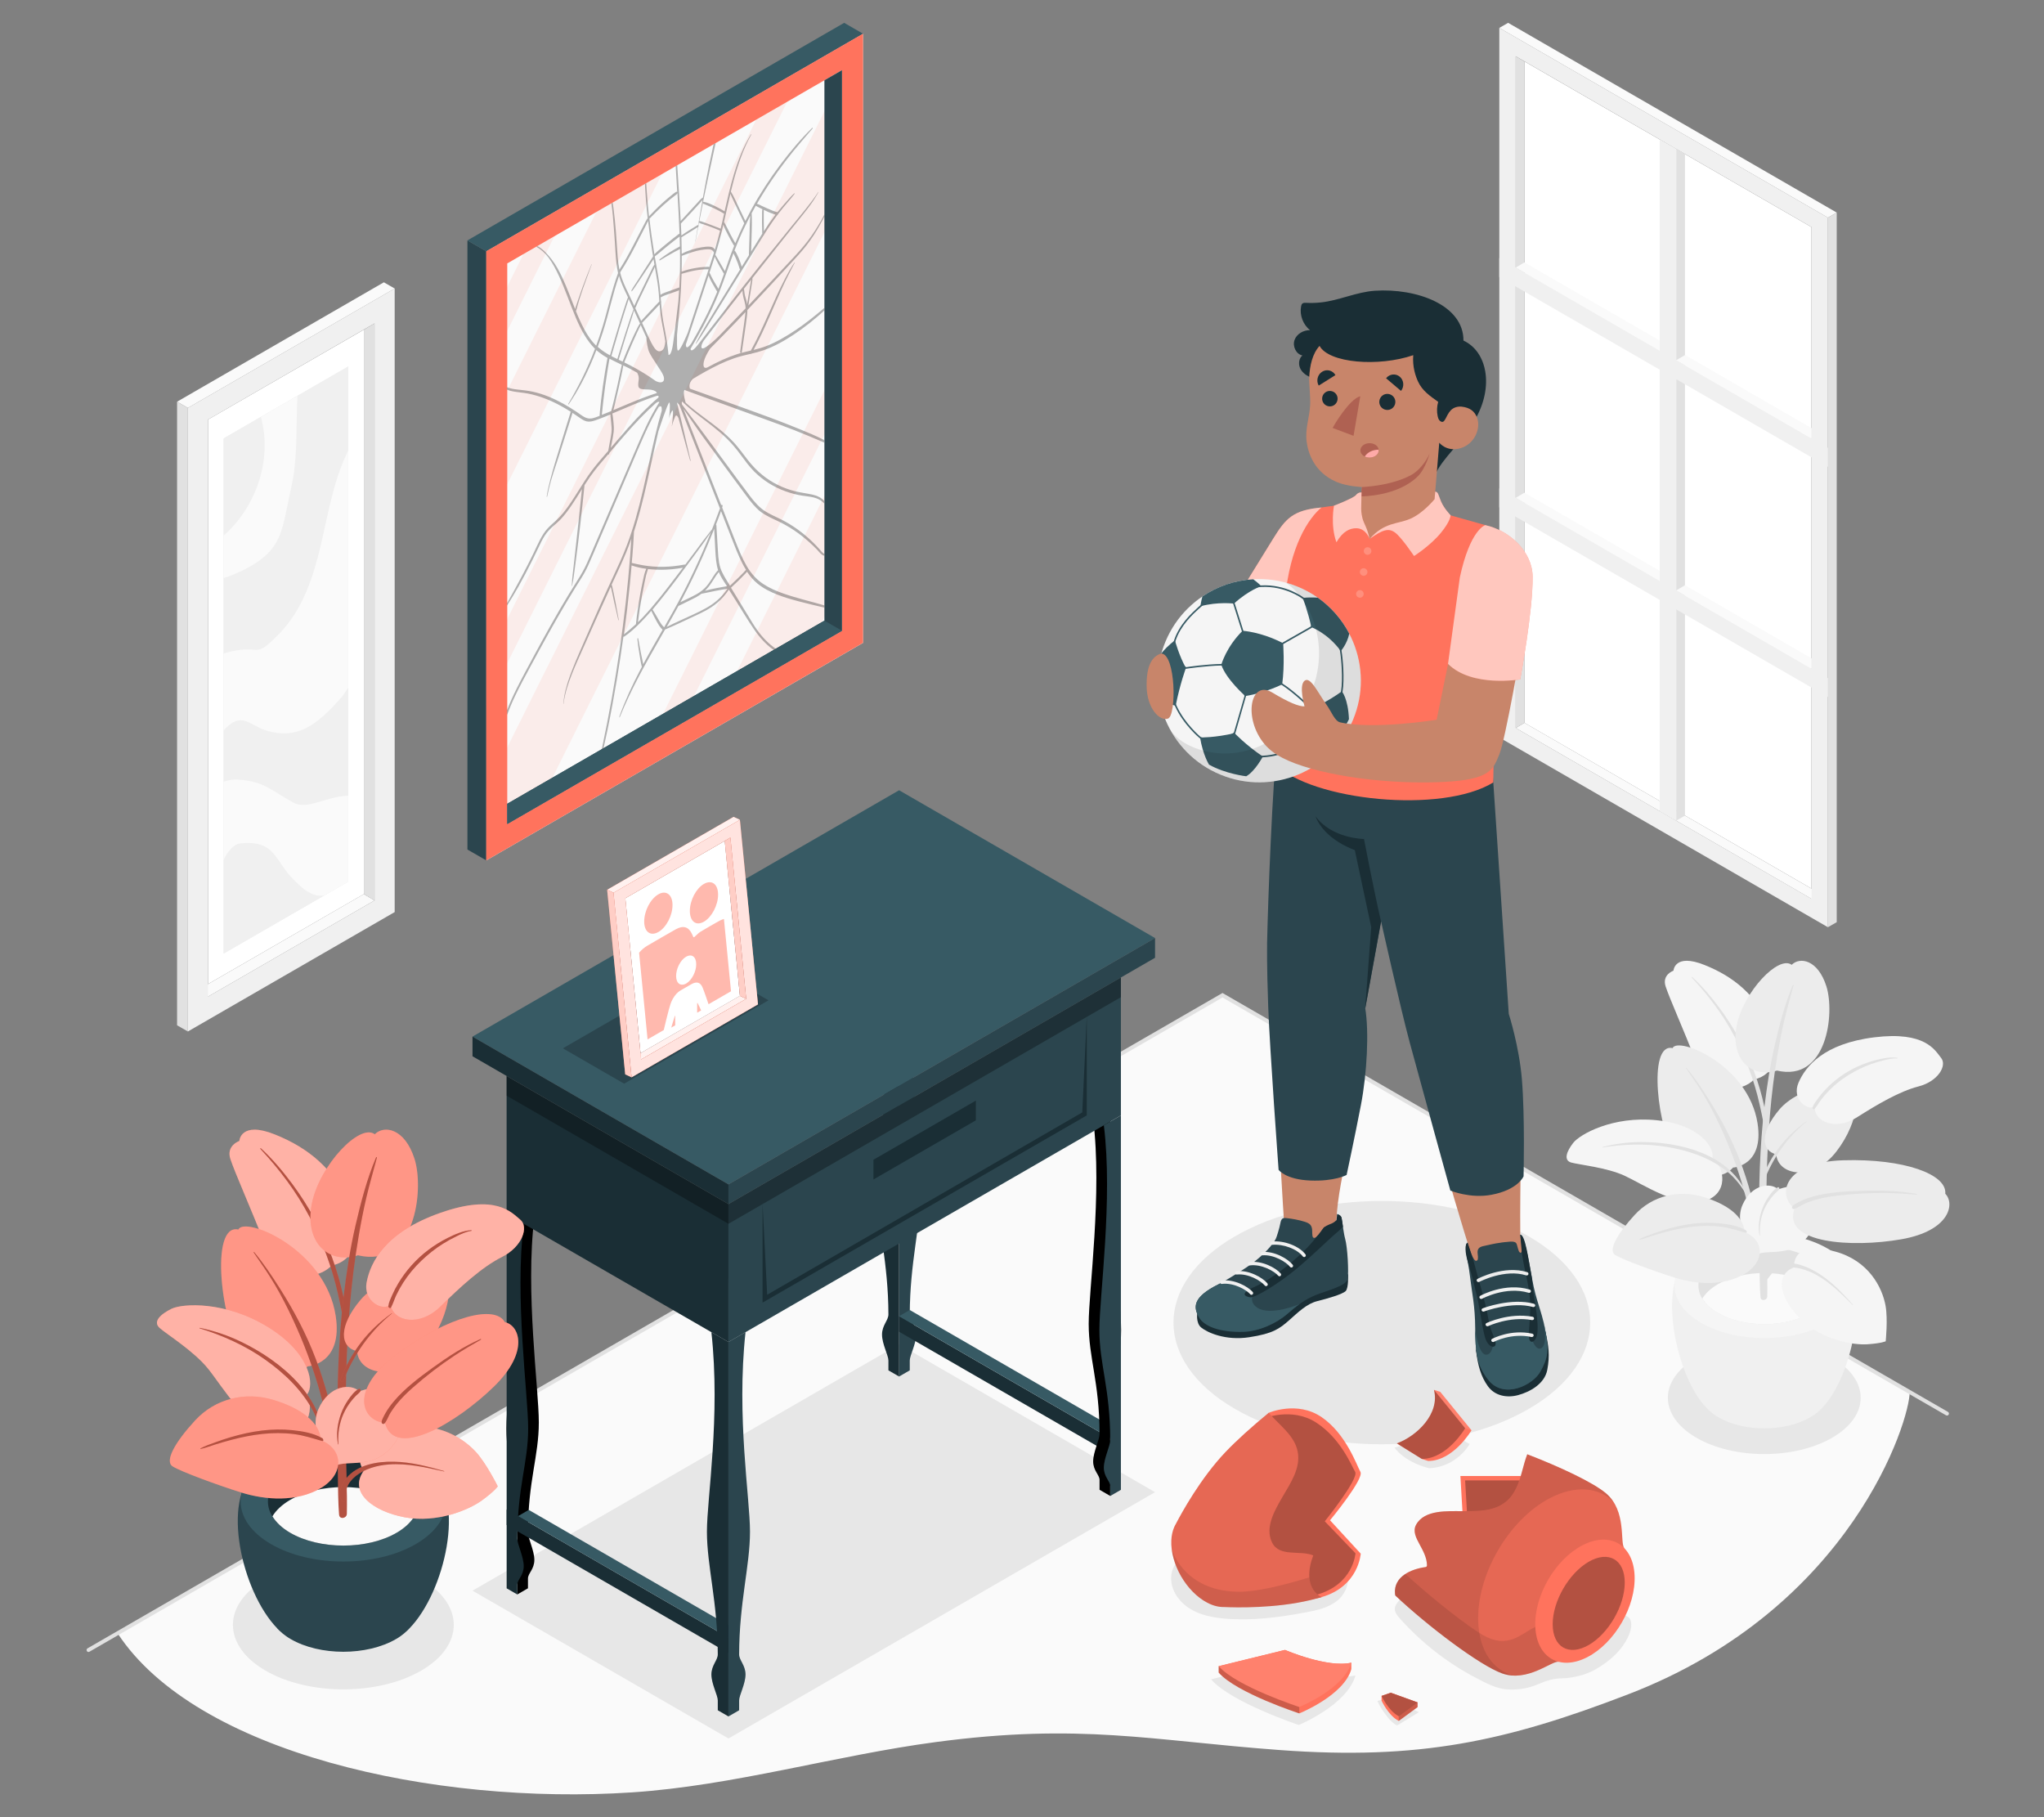 <?xml version="1.0" encoding="UTF-8"?>
<svg id="Layer_2" data-name="Layer 2" xmlns="http://www.w3.org/2000/svg" viewBox="0 0 540 480">
  <rect x="0" y="0" width="540" height="480" fill="#808080" stroke="none"/>
  <defs>
    <style>
      .cls-1 {
        opacity: .45;
      }

      .cls-1, .cls-2, .cls-3, .cls-4, .cls-5, .cls-6, .cls-7, .cls-8, .cls-9, .cls-10, .cls-11, .cls-12, .cls-13, .cls-14, .cls-15, .cls-16, .cls-17, .cls-18, .cls-19, .cls-20, .cls-21, .cls-22, .cls-23, .cls-24, .cls-25, .cls-26, .cls-27 {
        stroke-width: 0px;
      }

      .cls-1, .cls-7, .cls-11, .cls-19, .cls-20, .cls-22, .cls-23, .cls-25, .cls-26 {
        fill: #fff;
      }

      .cls-2 {
        fill: #af6152;
      }

      .cls-3 {
        fill: #ff735d;
      }

      .cls-28 {
        opacity: .5;
      }

      .cls-4 {
        fill: #375a64;
      }

      .cls-5 {
        fill: #e1e1e1;
      }

      .cls-6 {
        fill: #ececec;
      }

      .cls-7 {
        opacity: .9;
      }

      .cls-9 {
        fill: #2b454e;
      }

      .cls-10, .cls-29 {
        opacity: .3;
      }

      .cls-11 {
        opacity: .8;
      }

      .cls-12 {
        fill: #f5f5f5;
      }

      .cls-13 {
        fill: #f0f0f0;
      }

      .cls-14 {
        fill: none;
      }

      .cls-15, .cls-26 {
        opacity: .2;
      }

      .cls-16 {
        fill: #1a2e35;
      }

      .cls-17 {
        fill: #e7e7e7;
      }

      .cls-18 {
        fill: #c8856a;
      }

      .cls-20 {
        opacity: .6;
      }

      .cls-21 {
        fill: #fafafa;
      }

      .cls-30, .cls-23, .cls-27 {
        opacity: .1;
      }

      .cls-22 {
        opacity: .65;
      }

      .cls-24 {
        fill: #ffaaa8;
      }

      .cls-25 {
        opacity: .25;
      }
    </style>
  </defs>
  <g id="Layer_2-2" data-name="Layer 2">
    <g>
      <g>
        <g id="Floor">
          <path id="Floor-2" data-name="Floor" class="cls-21" d="m504.52,367.7l-64.15-37.03-117.4-67.78L59.82,414.81l-28.76,16.61c20.7,31.6,83.56,45.49,135.89,42.03,26.82-1.77,53.62-9.74,80.26-13.29,38.31-5.1,56.91-.39,90.96,2.11,36.69,2.69,59.6-2.25,92.11-14.78,59.08-22.76,74.33-72.53,74.23-79.79Z"/>
          <g id="Floor-3" data-name="Floor">
            <path class="cls-5" d="m23.38,436.36c-.18,0-.35-.09-.44-.26-.14-.25-.06-.56.19-.7l299.84-173.11.26.15,191.4,110.51c.25.14.33.45.19.7-.14.25-.45.33-.7.19l-191.15-110.36L23.64,436.29c-.08.05-.17.07-.26.07Z"/>
          </g>
        </g>
        <g id="Window">
          <g id="Window-2" data-name="Window">
            <g id="Frame">
              <polygon class="cls-21" points="480.87 236.05 478.57 237.42 400.43 192.3 402.73 190.93 480.87 236.05"/>
              <polygon class="cls-19" points="402.73 190.93 478.57 234.71 478.57 59.99 402.73 16.22 402.73 190.93"/>
              <path class="cls-13" d="m396.1,194.8l86.81,50.12V57.49S396.1,7.37,396.1,7.37v187.44Zm4.34-179.93l78.14,45.11v177.43s-78.14-45.11-78.14-45.11V14.88Z"/>
              <polygon class="cls-5" points="400.43 192.3 402.73 190.93 402.73 16.22 400.43 14.88 400.43 192.3"/>
              <polygon class="cls-21" points="478.57 173.92 478.57 176.62 400.43 131.51 402.73 130.14 478.57 173.92"/>
              <polygon class="cls-21" points="478.57 113.1 478.57 115.8 400.43 70.68 402.73 69.31 478.57 113.1"/>
              <polygon class="cls-21" points="396.1 7.37 398.43 6.03 485.24 56.15 482.91 57.49 396.1 7.37"/>
              <polygon class="cls-5" points="485.24 56.15 482.91 57.49 482.91 244.92 485.24 243.59 485.24 56.15"/>
              <polygon class="cls-5" points="445.15 40.7 442.82 39.35 442.82 216.78 445.15 215.45 445.15 40.7"/>
            </g>
            <polygon class="cls-13" points="438.48 36.86 442.82 39.35 442.82 216.78 438.48 214.27 438.48 36.86"/>
            <g>
              <polygon class="cls-13" points="396.1 68.18 396.1 73.18 482.91 123.3 482.91 118.3 396.1 68.18"/>
              <polygon class="cls-13" points="396.1 128.99 396.1 133.99 482.91 184.11 482.91 179.11 396.1 128.99"/>
            </g>
            <polygon class="cls-21" points="442.82 95.15 445.15 93.8 478.57 113.1 478.57 115.8 442.82 95.15"/>
            <polygon class="cls-21" points="442.82 155.95 445.15 154.6 478.57 173.9 478.57 176.59 442.82 155.95"/>
          </g>
        </g>
        <path id="Shadow" class="cls-17" d="m484.11,358.7c9.95,5.81,9.95,15.22,0,21.03-9.95,5.81-26.07,5.81-36.02,0-9.95-5.81-9.95-15.22,0-21.03,9.95-5.81,26.07-5.81,36.02,0Z"/>
        <path id="Shadow-2" data-name="Shadow" class="cls-17" d="m345.08,425.88c2.84-.54,5.79-1.18,8.07-2.96,2.29-1.78,3.7-5.01,2.51-7.65-.88-1.95-2.9-3.1-4.86-3.98-7.77-3.5-16.51-4.74-24.96-3.69-5.5.68-16.44,1.69-16.44,9.33,0,3.26,2.15,6.25,4.92,7.98,2.77,1.72,6.08,2.36,9.33,2.64,7.16.61,14.36-.34,21.42-1.67Zm-6.05,12.91l-19.07,4.8c5.13,6.03,23.17,12.06,23.17,12.06,0,0,12.82-5.31,14.96-13.09-6.93,1.64-19.07-3.77-19.07-3.77Zm38.53-50.96c4.93-.21,8.73-3.14,10.76-6.48-.23.38-4.59-3.14-4.96-3.5-1.51-1.48-2.46-4.02-4.43-2.06-3.06,3.05-6.26,5.47-10.52,6.61,2.37,3.11,6.5,4.8,9.16,5.42Zm-10.41,60.75c-.99.1-3.24.7-3.24.7.28.74.78,1.64,1.32,2.43.98,1.43,2,2.9,3.46,3.85.12.08.26.16.4.15.13,0,.25-.08.37-.14,1.8-1.1,3.59-2.2,5.39-3.3-1.86-.95-3.73-1.9-5.59-2.86-.66-.34-1.35-.9-2.11-.82Zm63.02-21.43c-1.05-.81-2.9-1.31-4.15-1.7-3.28-1.03-6.77-1.41-9.93-2.82-2.77-1.23-5.1-3.26-7.72-4.78-5.01-2.9-10.98-3.84-16.75-3.37-7.15.58-17.02,2.84-22.02,8.33-.53.59-1.05,1.27-1.1,2.06-.06.99.62,1.85,1.28,2.59,5.69,6.4,12.54,11.76,20.13,15.73,2.5,1.31,5.22,2.79,8.06,3.03,2.84.24,5.73-.21,8.35-1.33,2.27-.97,4.11-1.56,6.58-1.58,1.45-.01,3.21-.37,4.62-.73,2.34-.6,4.51-1.79,6.46-3.2,1.41-1.02,2.74-2.19,3.87-3.51,1.15-1.35,2.09-2.85,2.69-4.51.43-1.19.82-3.28-.37-4.2Z"/>
        <polygon id="Shadow-3" data-name="Shadow" class="cls-17" points="124.83 420.17 192.45 459.21 305.15 394.15 237.53 355.11 124.83 420.17"/>
        <path id="Shadow-4" data-name="Shadow" class="cls-17" d="m111.34,417.16c11.39,6.65,11.39,17.44,0,24.09-11.39,6.65-29.86,6.65-41.26,0-11.39-6.65-11.39-17.44,0-24.09,11.39-6.65,29.86-6.65,41.26,0Z"/>
        <path id="Shadow-5" data-name="Shadow" class="cls-17" d="m403.99,326.64c21.5,12.55,21.5,32.9,0,45.45-21.5,12.55-56.35,12.55-77.85,0-21.5-12.55-21.5-32.9,0-45.45,21.5-12.55,56.35-12.55,77.85,0Z"/>
        <g id="Table">
          <g>
            <path class="cls-8" d="m136.66,406.19c-.06-13.56-2.87-19.91-2.87-28.84s3.62-34.5,1.18-54.1l1.69-.97v-3.26l4.51,2.6c-2.44,19.6,1.18,45.13,1.18,54.1s-2.81,15.28-2.87,28.83v.23c.01,1.59,1.69,4.8,1.69,7.26s-1.69,3.56-1.69,4.9v2.6l-2.82,1.63v-2.6c0-1.34-1.69-2.42-1.69-4.9s1.68-5.67,1.69-7.26v-.23Z"/>
            <path class="cls-16" d="m133.85,320.65v98.9l2.82,1.63v-2.6c0-1.34,1.69-2.42,1.69-4.9s-1.7-5.71-1.69-7.29c.03-13.7,2.87-20.06,2.87-29.04s-3.63-34.5-1.18-54.1l-4.51-2.6Z"/>
          </g>
          <g>
            <polygon class="cls-16" points="133.85 402.83 192.45 436.67 192.45 432.57 133.85 398.74 133.85 402.83"/>
            <polygon class="cls-4" points="195.27 430.93 139.68 398.83 136.86 400.48 192.45 432.57 195.27 430.93"/>
          </g>
          <g>
            <path class="cls-9" d="m192.45,354.49v98.9l2.82-1.63v-2.6c0-1.34,1.69-4.37,1.69-6.85s-1.7-3.75-1.69-5.34c.03-13.74,2.87-23.38,2.87-32.36s-3.62-30.32-1.18-52.74l-4.51,2.6Z"/>
            <path class="cls-16" d="m192.45,354.49v98.9l-2.82-1.63v-2.6c0-1.34-1.69-4.37-1.69-6.85s1.7-3.75,1.69-5.34c-.03-13.74-2.87-23.38-2.87-32.36s3.63-30.32,1.18-52.74l4.51,2.6Z"/>
          </g>
          <g>
            <path class="cls-9" d="m237.53,264.7v98.9l2.82-1.63v-2.6c0-1.34,1.69-4.37,1.69-6.85s-1.7-3.75-1.69-5.34c.03-13.74,2.87-23.38,2.87-32.36s-3.63-30.32-1.18-52.74l-4.51,2.6Z"/>
            <path class="cls-16" d="m237.53,264.7v98.9l-2.82-1.63v-2.6c0-1.34-1.69-4.37-1.69-6.85s1.7-3.75,1.69-5.34c-.03-13.74-2.87-23.38-2.87-32.36s3.63-30.32,1.18-52.74l4.51,2.6Z"/>
          </g>
          <g>
            <polygon class="cls-16" points="237.52 351.77 293.11 383.86 293.11 379.77 237.52 347.67 237.52 351.77"/>
            <polygon class="cls-4" points="295.94 378.13 240.35 346.03 237.52 347.67 293.11 379.77 295.94 378.13"/>
          </g>
          <g>
            <path class="cls-8" d="m293.31,380.17c.06-13.56,2.87-19.91,2.87-28.84s-3.62-34.5-1.18-54.1l-1.69-.97v-3.26l-4.51,2.6c2.44,19.6-1.18,45.13-1.18,54.1s2.81,15.28,2.87,28.83v.23c-.01,1.59-1.69,4.8-1.69,7.26s1.69,3.56,1.69,4.9v2.6l2.82,1.63v-2.6c0-1.34,1.69-2.42,1.69-4.9s-1.68-5.67-1.69-7.26v-.23Z"/>
            <path class="cls-9" d="m296.13,294.63v98.9l-2.82,1.63v-2.6c0-1.34-1.69-2.42-1.69-4.9s1.7-5.71,1.69-7.29c-.03-13.7-2.87-20.06-2.87-29.04s3.63-34.5,1.18-54.1l4.51-2.6Z"/>
          </g>
          <g>
            <polygon class="cls-4" points="124.83 273.81 192.45 312.85 305.15 247.78 237.53 208.74 124.83 273.81"/>
            <polygon class="cls-9" points="192.45 312.85 192.45 318.05 305.15 252.99 305.15 247.78 192.45 312.85"/>
            <polygon class="cls-16" points="124.83 273.81 192.45 312.85 192.45 318.05 124.83 279.01 124.83 273.81"/>
          </g>
          <polygon class="cls-9" points="192.45 318.05 192.45 354.49 296.13 294.63 296.13 258.19 192.45 318.05"/>
          <polygon class="cls-16" points="192.45 318.05 133.84 284.22 133.84 320.66 192.45 354.49 192.45 318.05"/>
          <polygon class="cls-10" points="296.13 258.19 296.13 263.4 192.45 323.26 133.84 289.42 133.84 284.22 192.45 318.05 296.13 258.19"/>
          <polygon class="cls-16" points="201.46 318.05 201.46 344.08 287.11 294.63 287.11 268.6 285.92 293.84 202.68 342 201.46 318.05"/>
          <polygon class="cls-16" points="230.76 306.34 257.81 290.72 257.81 295.93 230.76 311.55 230.76 306.34"/>
        </g>
        <g id="Picture">
          <polygon id="Shadow-6" data-name="Shadow" class="cls-9" points="203.03 264.23 164.89 286.25 148.7 276.91 186.85 254.88 203.03 264.23"/>
          <g id="Frame-2" data-name="Frame">
            <polygon class="cls-3" points="167.72 279.06 169.37 279.86 197.13 263.85 195.48 263.05 167.72 279.06"/>
            <polygon class="cls-7" points="167.72 279.06 169.37 279.86 197.13 263.85 195.48 263.05 167.72 279.06"/>
            <polygon class="cls-19" points="195.48 263.05 169.21 278.19 165.2 237.27 191.47 222.13 195.48 263.05"/>
            <path class="cls-3" d="m195.48,216.54l-33.41,19.27,4.78,48.76,33.4-19.27-4.78-48.76Zm1.65,47.3l-27.76,16.01-4.17-42.59,27.76-16.01,4.17,42.59Z"/>
            <path class="cls-11" d="m195.48,216.54l-33.41,19.27,4.78,48.76,33.4-19.27-4.78-48.76Zm1.65,47.3l-27.76,16.01-4.17-42.59,27.76-16.01,4.17,42.59Z"/>
            <polygon class="cls-3" points="197.13 263.85 195.48 263.05 191.47 222.13 192.96 221.26 197.13 263.85"/>
            <polygon class="cls-22" points="197.13 263.85 195.48 263.05 191.47 222.13 192.96 221.26 197.13 263.85"/>
            <polygon class="cls-3" points="195.48 216.54 193.8 215.77 160.4 235.03 162.08 235.81 195.48 216.54"/>
            <polygon class="cls-7" points="195.48 216.54 193.8 215.77 160.4 235.03 162.08 235.81 195.48 216.54"/>
            <polygon class="cls-3" points="160.4 235.03 162.08 235.81 166.85 284.57 165.17 283.79 160.4 235.03"/>
            <polygon class="cls-22" points="160.4 235.03 162.08 235.81 166.85 284.57 165.17 283.79 160.4 235.03"/>
          </g>
          <g id="Family" class="cls-28">
            <path class="cls-3" d="m173.96,246.18c2.1-1.24,3.74-4.4,3.71-7.2-.02-2.71-1.73-3.94-3.77-2.73-2.13,1.27-3.73,4.41-3.71,7.26.02,2.67,1.71,3.87,3.76,2.66Z"/>
            <path class="cls-3" d="m182.25,240.61c0,2.79,1.64,4.05,3.72,2.85,2.07-1.19,3.74-4.37,3.74-7.14,0-2.79-1.66-4.04-3.77-2.82-2.05,1.19-3.69,4.34-3.69,7.11Z"/>
            <path class="cls-3" d="m184.18,264.97v2.53l1.05-.6s-.64-1.45-.95-1.99c-.03.02-.07.04-.1.07Z"/>
            <path class="cls-3" d="m178.38,270.85v-2.53l-.09.02c-.31.9-.95,3.1-.95,3.1l1.04-.6Z"/>
            <path class="cls-3" d="m191.26,242.74c-.69.18-1.48.62-2.1.99-1.34.8-2.69,1.51-4.03,2.34-.51.32-1.03.81-1.53,1.29-.23.22-.37.33-.47.06-.1-.27-.22-.51-.34-.76-.88-1.86-2.31-2.29-4.29-1.17-2.19,1.23-5.27,3.02-7.46,4.3-.8.47-1.55,1.09-2.2,1.87l2.24,22.89,4.28-2.47c.29-1.25.99-4.17,1.33-5.37.28-.96.52-1.94,1.04-2.85.59-1.03,1.27-1.79,2.06-2.24.94-.54,1.89-1.08,2.83-1.63,1.42-.82,2.41-.53,2.99.86.41.97,1.25,3.43,1.58,4.41l5.93-3.42-1.87-19.1Zm-9.89,17c-1.52.9-2.72.08-2.75-1.89-.02-1.95,1.13-4.23,2.57-5.09,1.54-.92,2.73-.08,2.74,1.93.02,1.91-1.15,4.2-2.56,5.04Z"/>
          </g>
        </g>
        <g id="Picture-2" data-name="Picture">
          <g id="Frame-3" data-name="Frame">
            <polygon class="cls-21" points="52.14 261.57 54.96 263.25 98.95 237.85 96.13 236.17 52.14 261.57"/>
            <polygon class="cls-19" points="96.13 236.17 54.96 259.93 54.96 110.82 96.13 87.08 96.13 236.17"/>
            <path class="cls-13" d="m104.27,76.21l-54.63,31.54v164.71s54.63-31.54,54.63-31.54V76.21Zm-5.32,161.64l-43.99,25.4V110.82s43.99-25.4,43.99-25.4v152.43Z"/>
            <polygon class="cls-5" points="98.95 237.85 96.13 236.17 96.13 87.08 98.95 85.43 98.95 237.85"/>
            <polygon class="cls-21" points="104.27 76.21 101.41 74.57 46.78 106.11 49.64 107.75 104.27 76.21"/>
            <polygon class="cls-5" points="46.78 106.11 49.64 107.75 49.64 272.46 46.78 270.83 46.78 106.11"/>
          </g>
          <g id="Land">
            <polygon class="cls-13" points="92 232.87 59.09 251.88 59.09 115.8 92 96.8 92 232.87"/>
          </g>
          <g id="Land-2" data-name="Land">
            <polygon class="cls-13" points="92 232.87 59.09 251.88 59.09 115.8 92 96.8 92 232.87"/>
          </g>
          <path class="cls-21" d="m59.09,206.5s1.63-.71,3.78-.57c7.07.46,8.69,2.87,14.67,6.09,3.73,2.01,8.47-1.66,14.46-1.83v22.69l-6.34,3.66c-3.45.52-6.14-2.15-8.69-4.82-4.34-4.55-4.38-9.97-13.65-8.91-1.41.16-3.16,1.95-4.24,4.33v-20.63Z"/>
          <path class="cls-21" d="m59.09,172.61c10.47-3.1,7.33,2.34,14.8-5.34,6.02-6.19,8.86-14.77,10.84-23.17,1.98-8.41,3.34-17.08,7.15-24.84.04-.08.08-.15.12-.23v62.58c-.59.87-1.14,1.85-1.8,2.6-6.83,7.74-11.64,10.88-19.23,8.94-5.05-1.29-6.93-5.69-11.88-.23v-20.31Z"/>
          <path class="cls-21" d="m59.09,141.48c8.03-7.08,12.32-18.44,10.37-29.03-.15-.78-.33-1.56-.53-2.33l9.67-5.58c-.07,1.18-.13,2.37-.16,3.55-.19,6.87.05,13.83-1.48,20.54-2.56,11.24-1.94,16.4-12.18,21.7-1.83.95-3.74,1.73-5.69,2.38v-11.21Z"/>
        </g>
        <g id="Mirror">
          <g id="Mirror-2" data-name="Mirror">
            <polygon class="cls-21" points="128.47 227.27 228 169.81 228 8.91 128.47 66.37 128.47 227.27"/>
            <polygon class="cls-9" points="123.49 224.4 128.47 227.27 128.47 66.37 123.49 63.5 123.49 224.4"/>
            <polygon class="cls-4" points="228 8.91 223.02 6.03 123.49 63.5 128.47 66.37 228 8.91"/>
            <g class="cls-30">
              <polygon class="cls-3" points="128.47 86.81 128.47 98.5 150.97 53.38 142.78 58.1 128.47 86.81"/>
              <polygon class="cls-3" points="179.34 37 162.01 47 128.47 114.27 128.47 139.01 179.34 37"/>
              <polygon class="cls-3" points="228 11.75 226.88 11.2 128.47 208.52 128.47 227.27 137.71 221.94 228 40.9 228 11.75"/>
              <polygon class="cls-3" points="212.46 17.87 204.28 22.6 128.47 174.6 128.47 186.29 212.46 17.87"/>
              <polygon class="cls-3" points="228 142.5 228 110.56 186.5 193.77 208.87 180.85 228 142.5"/>
              <polygon class="cls-3" points="228 94.33 228 82.65 166.95 205.05 175.14 200.33 228 94.33"/>
            </g>
          </g>
          <path class="cls-3" d="m128.46,66.37v160.91l99.54-57.48V8.91l-99.54,57.46Zm93.99,100.24l-88.44,51.05V69.58l88.44-51.06v148.09Z"/>
          <polygon class="cls-9" points="222.45 18.52 222.45 166.61 134.01 217.66 134.01 212.31 217.8 163.94 217.8 21.2 222.45 18.52"/>
          <polygon class="cls-4" points="217.8 163.94 222.45 166.61 134.01 217.66 134.01 212.31 217.8 163.94"/>
          <g class="cls-29">
            <path class="cls-8" d="m176.76,110.59c-.02.16-.02.25-.02.25,0,0,0-.09.02-.25Z"/>
            <path class="cls-8" d="m217.8,159.91c-3.6-1.05-7.27-1.89-10.82-3.13-1.87-.65-3.7-1.43-5.4-2.56-1.66-1.11-3.11-2.65-4.3-4.68-1.17-2-2.11-4.32-3.04-6.67-1.03-2.62-2.06-5.25-3.09-7.88l-.37-.94c.03-.1.07-.19.1-.29.12-.36-.16-.54-.34-.33l-5.66-14.44c-1.44-3.67-2.88-7.34-4.32-11,.62.91,1.25,1.82,1.88,2.73,1.19,1.73,2.39,3.45,3.61,5.13,2.48,3.4,4.96,6.79,7.45,10.16,1.24,1.68,2.49,3.35,3.73,5.02,1.16,1.56,2.34,3.1,3.74,4.16,1.39,1.04,2.92,1.7,4.43,2.41,1.51.71,2.97,1.53,4.39,2.48,1.4.94,2.75,2,4.05,3.17.65.59,1.3,1.2,1.92,1.84.61.62,1.18,1.51,1.96,1.71.02,0,.03,0,.05,0v-.53c-.49-.17-.88-.77-1.23-1.16-.6-.67-1.21-1.31-1.84-1.92-1.26-1.23-2.58-2.33-3.94-3.32-1.37-.98-2.78-1.84-4.24-2.59-1.48-.75-3.01-1.37-4.43-2.27-1.45-.93-2.68-2.31-3.85-3.84-1.21-1.59-2.41-3.22-3.61-4.83-2.45-3.3-4.89-6.61-7.32-9.94-2.35-3.22-4.74-6.38-7.13-9.54-.09-.39-.11-.74.1-.76,0,0,0,0,0,0,.12.11.23.23.35.35,1.16,1.11,2.38,2.09,3.61,3.05,2.63,2.04,5.31,3.95,7.77,6.35,1.29,1.26,2.49,2.68,3.63,4.24,1.16,1.57,2.31,3.16,3.61,4.46,2.45,2.43,5.24,4.13,8.23,5.21,1.48.54,3.01.95,4.58,1.18,1.84.28,3.82.33,5.31,1.68.13.12.25.25.38.38v-.68c-.89-.99-2.04-1.43-3.21-1.69-1.52-.34-3.08-.5-4.58-.89-3.1-.8-6.03-2.19-8.64-4.34-1.33-1.09-2.57-2.38-3.72-3.84-1.24-1.56-2.41-3.25-3.72-4.67-2.44-2.64-5.19-4.63-7.91-6.64-1.64-1.21-3.26-2.46-4.81-3.86-.04-.13-.84-2.58-.32-3.38h0c1.74.64,3.48,1.27,5.22,1.91,2.68.98,5.37,1.94,8.05,2.92,2.66.96,5.31,1.93,7.97,2.89,2.62.94,5.23,1.91,7.82,2.92,2.64,1.04,5.26,2.13,7.86,3.27v-.68c-2.15-1.1-4.37-2.01-6.59-2.92-2.6-1.07-5.21-2.07-7.83-3.05-2.64-.99-5.3-1.93-7.95-2.89-2.68-.97-5.36-1.94-8.04-2.9-1.69-.61-3.39-1.22-5.08-1.82-.15-.43-.21-1,.1-1.67.12-.27.35-.57.65-.89,1.05-.64,2.1-1.26,3.15-1.84,2.61-1.46,5.21-2.74,7.79-3.63,1.43-.49,2.83-.81,4.24-1.14.09.05.2.03.3-.07,1.04-.25,2.08-.51,3.13-.87,2.6-.89,5.28-2.33,7.9-4.06,1.47-.97,2.93-2.04,4.39-3.18.73-.58,1.46-1.19,2.19-1.81.56-.48,1.12-.97,1.67-1.5v-.68c-.58.47-1.15.97-1.73,1.46-.62.52-1.24,1.01-1.86,1.5-1.31,1.03-2.62,1.99-3.93,2.87-2.63,1.76-5.29,3.31-7.9,4.3-1.11.42-2.2.71-3.28.98,3.06-5.65,5.46-11.97,8.26-17.89.83-1.74,1.72-3.41,2.59-5.09.03-.06.03-.22-.02-.14-.92,1.31-1.75,2.82-2.54,4.34-.81,1.55-1.57,3.15-2.32,4.77-1.45,3.15-2.81,6.37-4.29,9.49-.76,1.61-1.56,3.18-2.4,4.69-1.22.29-2.43.56-3.66.96-2.57.83-5.17,2.05-7.77,3.47,0,0-1.47.83-.98-1.53.2-.95.88-2.22,1.64-3.41,2.39-2.4,4.77-4.84,7.14-7.32.74-.77,1.48-1.55,2.21-2.33-.02.4-.07.81-.12,1.22-.19,1.53-.43,3.08-.65,4.63-.22,1.54-.43,3.07-.63,4.6-.05.4.39.48.45.03.24-1.61.48-3.23.71-4.84.22-1.54.46-3.09.64-4.62.06-.54.1-1.06.11-1.56,0,0,.01-.02.02-.03,2.03-2.16,4.06-4.34,6.09-6.52,1.45-1.56,2.89-3.13,4.33-4.7,1.38-1.49,2.77-2.96,4.12-4.55,1.36-1.6,2.64-3.35,3.82-5.35.55-.93,1.09-1.88,1.61-2.85.12-.22.23-.46.35-.69v-.59s-.03.06-.04.09c-.51,1.01-1.07,2-1.64,2.94-1.15,1.91-2.41,3.68-3.71,5.25-1.34,1.62-2.73,3.08-4.11,4.55-1.48,1.58-2.95,3.15-4.43,4.72-2.05,2.18-4.1,4.36-6.15,6.53,0,0,0,0,0,0,.06-.36.11-.71.17-1.07.11-.69.22-1.37.33-2.06.11-.66.21-1.32.32-1.98.06-.35.11-.7.16-1.06.05-.34.12-.67.09-.97,0-.03-.01-.05-.02-.08,3.03-3.85,6.06-7.67,9.1-11.48,1.45-1.82,2.91-3.62,4.37-5.45.67-.84,1.33-1.69,1.97-2.58.71-.97,1.36-2.03,1.99-3.14.02-.04.03-.18-.01-.12-1.13,1.71-2.35,3.28-3.56,4.79-1.27,1.59-2.56,3.13-3.84,4.7-2.68,3.28-5.36,6.6-8.03,9.93-5.25,6.56-10.46,13.24-15.64,19.99-.18.24-.37.48-.55.72h0c-1.39,1.82-2.05,2.04-2.14,1.32,1.08-1.83,2.13-3.7,3.15-5.61,1.21-2.26,2.36-4.6,3.43-7.01,1.14-2.57,2.12-5.21,3.06-7.9.56-1.6,1.11-3.19,1.71-4.76.18.46.4.86.6,1.29.4.89.75,1.85,1.05,2.88.02.07.05.11.09.14-2.01,3.25-4.02,6.51-6.01,9.78-.93,1.52-1.85,3.04-2.77,4.58-.99,1.66-1.99,3.34-2.9,5.11-.03.05-.03.24.02.16.86-1.18,1.66-2.47,2.47-3.75.87-1.37,1.72-2.77,2.58-4.16,1.69-2.73,3.37-5.47,5.06-8.21,1.67-2.71,3.35-5.41,5.02-8.1.89-1.43,1.78-2.89,2.68-4.33.08-.03.15-.12.16-.25.71-1.14,1.44-2.26,2.18-3.33.45-.66.92-1.29,1.38-1.91,0,0,0,0,0,0,.1-.03.18-.15.21-.28.44-.57.88-1.13,1.33-1.68.98-1.2,2-2.3,2.95-3.56.06-.08.05-.29-.03-.22-.93.88-1.84,1.93-2.74,2.96-.58.66-1.15,1.34-1.72,2.05-.14-.07-.32-.08-.46-.12-.26-.08-.51-.17-.76-.26-.51-.2-1.02-.42-1.52-.65-.49-.22-.98-.45-1.48-.67-.38-.18-.78-.41-1.19-.53,1.73-3,3.57-5.82,5.48-8.48,1.33-1.84,2.68-3.62,4.06-5.32,1.38-1.7,2.78-3.3,4.17-4.93.32-.38.65-.75.98-1.13.07-.08.04-.31-.04-.23-2.95,2.84-5.84,6.27-8.57,9.9-2.68,3.57-5.25,7.49-7.57,11.73-.54.99-1.06,1.99-1.57,3.01-.59-1.25-1.19-2.5-1.79-3.73-.66-1.36-1.29-2.81-2.04-4.04.22-.92.45-1.84.7-2.76,1.12-4.19,2.6-8.61,4.66-12.22.05-.08.02-.28-.05-.17-.97,1.6-1.85,3.31-2.61,5.15-.75,1.8-1.38,3.69-1.95,5.59-.95,3.19-1.68,6.41-2.41,9.63-.13-.09-.26-.16-.39-.24-.23-.13-.46-.27-.69-.39-.48-.27-.97-.52-1.47-.76-.95-.45-1.93-.92-2.96-1.13-.09-.02-.15.03-.19.1.16-.79.32-1.57.49-2.36.9-4.25,1.8-8.5,2.74-12.75.03-.16.07-.31.11-.47l-.56.32c-.41,1.85-.8,3.7-1.18,5.54-.58,2.84-1.11,5.67-1.62,8.5-.49.23-1.01.9-1.47,1.4-.5.54-1,1.08-1.5,1.63-.97,1.06-1.94,2.11-2.91,3.17-.09-1.88-.2-3.75-.32-5.62-.14-2.17-.28-4.33-.42-6.49-.06-.87-.11-1.73-.17-2.6l-.41.24c.03.56.07,1.12.1,1.68.1,1.72.21,3.43.31,5.15-.07-.13-.21-.12-.34-.04-.61.39-1.22.92-1.82,1.41-.63.52-1.26,1.06-1.88,1.63-.63.57-1.25,1.17-1.87,1.8-.31.31-.62.63-.93.96-.19.2-.42.41-.62.66-.02-.16-.03-.31-.05-.47-.23-2.11-.41-4.26-.56-6.43-.04-.61-.07-1.23-.11-1.85l-.35.2c.01.27.02.55.04.82.1,1.98.25,3.93.44,5.86.07.78.15,1.55.24,2.32-.17.28-.35.53-.51.84l-.49.95c-.33.63-.66,1.26-.98,1.89-.63,1.22-1.25,2.43-1.88,3.64-1.14,2.18-2.32,4.33-3.61,6.3-.21-1.08-.36-2.22-.46-3.42-.18-2.19-.27-4.44-.46-6.62-.18-2.15-.38-4.29-.66-6.36-.06-.43-.12-.86-.2-1.28l-.34.19c.01.08.03.16.04.24.29,1.98.45,4.09.61,6.17.18,2.21.31,4.46.45,6.69.12,1.79.29,3.55.64,5.14,0,.05.01.1.03.14-1.71,4.65-2.68,9.51-4.12,14.24-.51,1.67-1.07,3.32-1.67,4.95-.56-.55-1.1-1.17-1.6-1.85-1.04-1.44-1.93-3.13-2.74-4.92-.35-.76-.68-1.55-1-2.35.17-.42.29-.96.4-1.38.14-.55.29-1.08.47-1.63.33-1.04.67-2.07,1.03-3.1.73-2.08,1.51-4.14,2.26-6.21.02-.05,0-.16-.04-.08-.82,1.98-1.62,3.98-2.36,6.02-.37,1.01-.73,2.03-1.07,3.05-.19.58-.38,1.15-.58,1.73-.11.31-.24.69-.33,1.05-1.1-2.75-2.12-5.6-3.33-8.19-.83-1.78-1.74-3.47-2.81-4.85-1.06-1.36-2.17-2.61-3.49-3.41-.11-.07-.23-.11-.35-.16l-.25.14c1.18.7,2.28,1.63,3.21,2.87,1.04,1.39,1.92,3.08,2.73,4.82,1.65,3.51,2.95,7.48,4.5,11.12,1.37,3.23,2.97,6.12,5.04,8.15-1.01,2.66-2.14,5.25-3.37,7.75-.55,1.12-1.13,2.21-1.71,3.3-.63,1.16-1.26,2.34-1.94,3.43-.06.1-.03.35.04.24.62-.94,1.24-1.86,1.83-2.84.6-1,1.17-2.03,1.73-3.08,1.08-2.06,2.08-4.22,3-6.44.27-.66.54-1.33.79-2,.2.18.39.35.6.51.75.59,1.53,1.1,2.34,1.56-.13.54-.21,1.1-.3,1.63-.12.67-.24,1.34-.35,2.01-.21,1.28-.4,2.55-.58,3.82-.18,1.27-.34,2.53-.48,3.79-.08.71-.15,1.41-.22,2.11-.06.63-.15,1.32-.16,1.93-.69.27-1.39.55-2.07.67-1.52.27-2.65-.82-3.84-1.61-1.22-.82-2.46-1.59-3.72-2.29-2.55-1.41-5.2-2.53-8.01-3.15-1.34-.3-2.73-.43-4.11-.58-.92-.1-1.84-.25-2.69-.6v.65c.5.21,1.03.35,1.57.45,1.31.25,2.67.32,3.99.58,2.82.56,5.52,1.6,8.09,2.95,1.08.57,2.14,1.19,3.18,1.85-.03.04-.05.09-.07.15-.91,2.95-1.82,5.9-2.73,8.85-.88,2.85-1.77,5.71-2.52,8.59-.41,1.57-.82,3.19-1.04,4.76-.02.13.07.27.11.06.3-1.44.63-2.86,1.04-4.3.4-1.37.84-2.74,1.3-4.08.5-1.44.94-2.93,1.41-4.39.46-1.44.92-2.89,1.37-4.33.53-1.67,1.06-3.34,1.59-5.01.03.02.07.04.1.07.61.4,1.22.82,1.83,1.24.58.4,1.17.8,1.84.94.71.15,1.48-.02,2.26-.29.84-.29,1.69-.63,2.54-.96.48-.19.96-.39,1.44-.59,0,.34.04.65.07.97.04.41.08.83.13,1.24.09.83.17,1.64.07,2.59-.1.91-.3,1.84-.48,2.76-.11.55-.22,1.1-.3,1.65-.02.13-.04.26-.07.4-1.43,1.66-2.88,3.29-4.26,5.11-2.62,3.46-4.83,7.81-7.51,11.13-.7.86-1.41,1.61-2.15,2.28-.74.67-1.48,1.29-2.2,2.09-1.47,1.63-2.46,4.02-3.53,6.26-2.23,4.63-4.64,9.02-7.08,13.38v.61c1.03-1.63,2.04-3.28,3.01-5.01,1.26-2.25,2.48-4.57,3.65-6.93.58-1.16,1.14-2.33,1.7-3.5.51-1.07,1.02-2.16,1.64-3.09,1.28-1.94,2.87-2.87,4.27-4.37,2.02-2.18,3.75-5.04,5.51-7.84-.66,6.6-1.39,13.23-2.14,19.86-.22,1.89-.47,3.8-.55,5.65,0,.09.07.14.09,0,.38-1.75.58-3.49.81-5.23.23-1.78.47-3.56.69-5.34.43-3.48.83-6.95,1.2-10.41.2-1.87.39-3.73.58-5.59.49-.76.98-1.51,1.48-2.23,1.4-1.99,2.89-3.71,4.38-5.44.13-.15.26-.3.39-.46.03.06.09.12.15.04.08-.12.14-.27.19-.43,1.33-1.55,2.66-3.09,3.99-4.63,2.66-3.07,5.36-5.92,8.14-8.41.63-.53.93-.54,1.06-.35-2.63,4.03-4.73,9.02-6.75,13.72-2.78,6.47-5.56,12.95-8.34,19.42-.7,1.63-1.4,3.26-2.1,4.89-.66,1.54-1.31,3.11-2,4.62-.68,1.49-1.45,2.83-2.28,4.13-.83,1.32-1.66,2.65-2.48,3.99-3.3,5.44-6.45,11.12-9.53,16.86-1.42,2.65-2.87,5.29-4.22,8.01-.91,1.83-1.79,3.74-2.54,5.71v1.25c.64-1.68,1.32-3.33,2.09-4.94,1.29-2.71,2.7-5.29,4.1-7.88,3.08-5.7,6.19-11.37,9.44-16.83.8-1.35,1.61-2.68,2.43-4,.8-1.29,1.63-2.53,2.39-3.89.76-1.37,1.4-2.86,2.04-4.35.69-1.6,1.37-3.21,2.06-4.81,2.77-6.46,5.54-12.92,8.31-19.39,2.28-5.31,4.51-10.93,7.41-15.59-.04.21-.09.37-.09.37.57-.55.73-.01.69.95-1.31,4.42-2.3,8.95-3.27,13.39-1.09,5.02-2.17,10.05-3.6,15.04-.7,2.45-1.49,4.88-2.4,7.25-1.04,2.73-2.25,5.33-3.46,7.92-2.58,5.55-5.06,11.17-7.52,16.82-1.11,2.55-2.24,5.09-3.27,7.7-.95,2.39-1.85,4.96-2.26,7.49-.1.6-.17,1.2-.23,1.78-.01.11.06.08.07-.03.31-2.54,1.2-5.24,2.15-7.66,1.01-2.56,2.16-5.04,3.27-7.52,2.33-5.23,4.66-10.47,7.04-15.67.05.2.11.39.16.58.09.37.17.74.25,1.11.17.76.32,1.53.48,2.28.36,1.65.74,3.27,1.13,4.88.03.12.11-.06.09-.15-.28-1.61-.57-3.2-.88-4.78-.15-.78-.31-1.54-.47-2.31-.08-.4-.17-.8-.26-1.19-.07-.32-.14-.69-.26-.97.07-.15.13-.3.2-.44,1.23-2.67,2.5-5.31,3.63-8.06.49-1.19.94-2.4,1.37-3.62-.1,1.46-.19,2.92-.3,4.38-.16,2.05-.34,4.11-.53,6.18-.4,4.17-.86,8.37-1.41,12.58-1.08,8.42-2.47,16.92-4.14,25.43-.46,2.33-.93,4.67-1.42,7.01l.46-.26c.38-1.72.76-3.44,1.12-5.17.88-4.27,1.65-8.54,2.37-12.8.65-3.84,1.23-7.67,1.76-11.49.05.03.11.04.17,0,1.58-1.01,3.16-2.52,4.67-4.07.85-.87,1.69-1.8,2.52-2.76.47.98.95,1.95,1.47,2.87.45.81.93,1.58,1.52,2.13-1.72,3.01-3.45,6-5.11,9.09-.19-.98-.42-1.92-.61-2.9-.25-1.27-.46-2.58-.71-3.85-.03-.17-.26-.18-.23.1.11,1.31.3,2.53.51,3.76.2,1.21.38,2.49.67,3.61-.17.33-.35.65-.52.98-2.02,3.86-3.88,7.86-5.41,12.12-.04.12.02.37.09.2,3.05-7.57,6.95-14.39,10.79-21.09.4-.7.81-1.41,1.21-2.12.02.01.04.02.07,0,2.49-1.04,5-2.27,7.5-3.43,2.07-.96,4.17-1.89,6.23-3.63,1.07-.9,2.1-2.05,3.03-3.45.59.94,1.19,1.88,1.78,2.82,1.59,2.53,3.14,5.13,4.79,7.56,1.49,2.19,3.15,4.04,5.05,5.41.07.05.15.1.23.16l.55-.32c-1.82-1.26-3.47-2.92-4.92-4.95-.82-1.15-1.58-2.42-2.34-3.67-.8-1.31-1.6-2.62-2.4-3.93-.73-1.19-1.46-2.37-2.18-3.57.66-.61,1.32-1.24,1.98-1.88.4-.4.8-.81,1.2-1.22.34-.36.72-.7,1.06-1.12.82,1.23,1.74,2.29,2.77,3.13,1.61,1.31,3.4,2.19,5.24,2.91,1.93.76,3.93,1.33,5.94,1.85,2.1.54,4.21,1.06,6.32,1.54.05.01.09.02.14.03v-.54Zm-19.35-86.04c-.04.2-.07.39-.1.59-.06.34-.12.67-.17,1.01-.12.69-.22,1.38-.34,2.07-.11.69-.22,1.38-.34,2.07-.04.24-.08.49-.12.73-.04-.26-.08-.52-.15-.77-.13-.53-.3-1.01-.43-1.54-.13-.52-.14-1.13-.25-1.67,0-.02-.01-.04-.02-.06.64-.81,1.28-1.62,1.91-2.43Zm-12.54,16.12c2.13-2.77,4.26-5.54,6.4-8.29,1.29-1.66,2.58-3.31,3.88-4.97-.05.51.04,1,.12,1.4.1.53.24,1.02.38,1.51.15.55.27,1.12.29,1.79,0,0,0,.01,0,.02-2.36,2.48-4.72,4.93-7.09,7.35-.7.69-4.18,4.05-4.55,3.05-.17-.46.15-1.18.58-1.87Zm15.86-34.56c.18.09.36.18.54.26.47.23.96.44,1.44.62.25.1.5.18.76.27.11.04.23.09.35.13-.12.15-.24.31-.36.46-.93,1.22-1.81,2.53-2.68,3.89-.03-.9-.05-1.8-.05-2.71,0-.58,0-1.15,0-1.73,0-.39.03-.82,0-1.19Zm-12.39,21.87c-1.03,2.49-2.16,4.89-3.35,7.22-1.09,2.12-2.22,4.17-3.39,6.19-1.13,1.53-1.45,1.15-1.44.25.43-1.27.85-2.54,1.27-3.81,1.49-4.51,2.97-9.02,4.45-13.53.09-.29.19-.58.29-.86.06.19.13.37.2.54.21.47.43.91.67,1.34.23.42.46.83.7,1.23l.36.61c.11.19.22.4.34.57-.03.08-.06.16-.1.24Zm-5.64-13.49c.23-1.29.46-2.58.71-3.87,0,0,0,0,0,0,.14-.09.14-.29.07-.42.04-.24.09-.47.14-.71.43.28.96.36,1.43.52.48.17.96.34,1.43.51.46.17.92.35,1.38.53.45.18.88.39,1.33.56-.37,1.48-.76,2.96-1.2,4.43-.06.2-.12.39-.18.59-.26-.56-.77-.73-1.24-.78-.74-.08-1.54.04-2.31.16-.86.14-1.73.34-2.61.63-.84.27-1.71.58-2.57,1.09,0,0-.01.01-.02.02-.01-1.47-.04-2.93-.08-4.38,1.44-.85,2.88-1.81,4.32-2.7-.22,1.27-.43,2.55-.65,3.82,0,.06.02.05.03,0Zm-3.62,3.72s.05.03.08.02c1.66-.62,3.31-1.24,4.93-1.51.74-.12,1.48-.21,2.19-.19.55.02,1.03.23,1.3.92-.39,1.26-.8,2.52-1.22,3.78-.05-.05-.11-.08-.19-.07-.04,0-.08,0-.12,0-.07,0-.14,0-.21,0-.15,0-.3,0-.46.02-.3.01-.59.03-.89.06-.6.05-1.21.13-1.82.24-1.19.21-2.42.49-3.64.96.03-1.42.05-2.83.04-4.23Zm9.67,8.75c-.05-.08-.1-.16-.15-.24-.12-.2-.24-.41-.36-.61-.24-.4-.48-.79-.71-1.2-.22-.38-.44-.78-.64-1.2-.15-.32-.3-.71-.49-.99.47-1.42.94-2.84,1.39-4.26.14.36.29.72.46,1.05.22.43.45.85.68,1.26.23.41.46.81.7,1.22l.36.62c.08.14.15.28.24.38-.47,1.33-.95,2.65-1.46,3.96Zm2.58-7.14c-.29.83-.58,1.65-.87,2.48-.01-.02-.02-.04-.04-.06-.12-.21-.24-.41-.36-.62-.23-.4-.47-.81-.7-1.21-.23-.4-.46-.81-.69-1.21-.24-.42-.49-.82-.74-1.22.02-.07.05-.15.07-.22.66-2.13,1.23-4.28,1.75-6.44.1-.44.21-.87.31-1.31.35,1.07.85,1.99,1.32,2.89.26.51.53,1.01.81,1.5.15.26.29.52.44.77.09.16.18.34.29.43-.56,1.39-1.1,2.79-1.6,4.22Zm6.22-7.55c.04-1.78.1-3.58-.02-5.26.36-.67.72-1.33,1.09-1.99.12.08.25.15.38.22.26.14.51.27.77.4.2.1.41.2.61.3-.12.52-.08,1.09-.09,1.56-.02.59-.02,1.18-.02,1.76,0,1.06.02,2.11.06,3.16-.65,1.04-1.3,2.09-1.95,3.13-.33.53-.65,1.05-.98,1.58.05-1.62.1-3.24.14-4.85Zm-1.55-2.27c.09-.07.16-.2.16-.33.3-.61.6-1.21.91-1.8.03-.06.07-.12.1-.18-.14,1.62-.15,3.2-.19,4.77-.05,1.81-.11,3.62-.17,5.44,0,.06,0,.11.02.15-.64,1.03-1.27,2.05-1.91,3.08-.25-.84-.53-1.64-.85-2.39-.17-.38-.34-.75-.53-1.1-.11-.19-.21-.4-.34-.57-.05-.07-.14-.14-.2-.21.3-.78.61-1.56.93-2.33.65-1.55,1.34-3.06,2.07-4.54Zm-4.08-8.15c.22.58.49,1.12.74,1.66.34.72.68,1.44,1.02,2.16.63,1.33,1.26,2.65,1.9,3.98-.83,1.71-1.62,3.46-2.36,5.25-.03-.05-.06-.09-.09-.14-.14-.24-.28-.48-.42-.73-.28-.49-.55-.99-.81-1.5-.56-1.07-1.07-2.22-1.66-3.22.57-2.49,1.1-4.97,1.69-7.46Zm-7.15,2.64c.94.43,1.91.77,2.85,1.22.46.22.91.45,1.36.69.24.13.48.27.72.41.18.11.36.23.56.32-.18.79-.36,1.58-.54,2.37-.12.53-.25,1.06-.38,1.59-.41-.2-.85-.34-1.28-.51-.47-.19-.95-.37-1.42-.55-.46-.17-.93-.34-1.39-.5-.5-.17-1.01-.43-1.54-.46.31-1.59.63-3.18.95-4.78.01.09.04.16.11.19Zm-5.87,5.18c1-1.04,1.98-2.1,2.97-3.17.46-.5.92-1.01,1.38-1.52.26-.29.53-.57.79-.87.17-.2.37-.41.53-.65-.23,1.26-.45,2.51-.67,3.76-.11.63-.22,1.26-.32,1.89-.04.05-.05.14-.04.23-.04.26-.09.52-.13.78-.04-.02-.08-.03-.12,0-1.44.89-2.89,1.74-4.32,2.76-.03-1.06-.08-2.11-.13-3.15.02-.01.04-.02.05-.04Zm-.06,17.54c0-.07,0-.15.01-.22.03-.1.04-.21.02-.3.07-1.24.12-2.46.15-3.68,1.26-.36,2.51-.71,3.74-.92.61-.1,1.22-.18,1.82-.23.32-.03.63-.04.94-.05.21,0,.43.04.65,0-.08.25-.16.5-.24.74-1.49,4.53-2.98,9.05-4.47,13.58-.27.81-.53,1.62-.8,2.43-.1.24-2.29,5.63-2.71,4.59-.15-.37-.17-2.02-.13-4.03.4-3.99.79-7.98,1.03-11.91Zm-9.24,10.98c-.34-.75-.68-1.5-1.02-2.24.39-.34.79-.81,1.17-1.2.42-.44.84-.88,1.26-1.32.74-.78,1.47-1.56,2.21-2.34.07.95.15,1.89.27,2.8.25,1.84.64,3.53.96,5.3.1.54.19,1.09.27,1.64-.06,1.07-.29,2.06-.87,2.42-1.39.87-2.32-.82-3.87-4.24-.05-.11-.1-.23-.16-.34-.07-.16-.14-.31-.22-.48,0,0,0,0,0,0Zm-2.01,14.38c.1,1.47,2.49.65,4.05,1.23.56.21.79.46.86.69-2.4.76-4.83,1.72-7.25,2.73-1.41.59-2.83,1.2-4.24,1.78.24-.87.43-1.76.64-2.63.26-1.08.51-2.16.75-3.24.24-1.06.47-2.12.69-3.18.19-.91.41-1.84.53-2.74.69.33,1.38.66,2.05,1.02.55.29,1.09.6,1.63.91.79,1.45.19,2.12.28,3.41Zm-4.14-6.38c-.23-.11-.45-.22-.68-.32-.12-.06-.25-.12-.37-.18.64-2.14,1.3-4.29,1.97-6.42.35-1.12.71-2.23,1.07-3.34.17-.53.34-1.06.52-1.59.19-.57.33-1.12.49-1.69.06.12.11.24.17.37.48,1.04.95,2.08,1.43,3.12-.22.23-.4.59-.58.92-.21.41-.41.82-.61,1.24-.43.89-.85,1.79-1.25,2.71-.76,1.7-1.48,3.43-2.17,5.19Zm-1.4-.67c-.53-.25-1.06-.51-1.58-.78.7-2.46,1.42-4.91,2.16-7.36.39-1.29.79-2.58,1.2-3.87.2-.63.4-1.26.6-1.89.2-.63.47-1.33.61-1.99.43.92.86,1.84,1.29,2.77-.21.54-.42,1.06-.61,1.62-.19.56-.37,1.12-.56,1.68-.37,1.12-.74,2.24-1.1,3.37-.69,2.15-1.36,4.3-2.02,6.46Zm5.61-11.57c-.29-.62-.58-1.24-.87-1.87.21-.37.37-.86.55-1.27.2-.45.41-.9.62-1.34.45-.95.91-1.89,1.37-2.83.46-.94.91-1.89,1.37-2.83.23-.48.46-.96.69-1.44.18-.37.42-.79.56-1.21.08.48.17.96.25,1.43.32,1.8.63,3.6.79,5.54.06.72.11,1.45.16,2.18-.8.85-1.6,1.7-2.4,2.55-.41.44-.82.87-1.23,1.32-.25.27-.5.54-.75.81-.14.15-.28.3-.42.47-.23-.5-.46-1.01-.69-1.51Zm6.46,1.22c-.25-1.45-.4-2.98-.52-4.54.08-.17.05-.34-.03-.44-.02-.22-.03-.45-.05-.67,0-.1-.02-.19-.02-.29.42-.22.81-.42,1.23-.57.43-.15.86-.31,1.29-.46.78-.28,1.56-.51,2.35-.83-.06.96-.12,1.92-.2,2.88,0,0,0,0,0,0,0,0-.91,7.85-1.4,11.23-.49,3.37-1.2,2.95-1.2,2.95v-.04c-.13-1.33-.29-2.63-.49-3.9-.28-1.82-.66-3.53-.97-5.32Zm4.39-22.03c0,.19.01.38.02.57.02.68.04,1.36.05,2.05-.88.47-1.75.97-2.63,1.52-.92.58-1.83,1.23-2.74,1.91-.09.07-.06.36.03.3.93-.58,1.87-1.1,2.8-1.64.85-.49,1.7-.96,2.56-1.39.05,3.03.02,6.1-.13,9.24-.01.3-.03.61-.05.91-.81.26-1.64.59-2.46.88-.43.15-.86.3-1.29.46-.37.14-.83.29-1.22.64-.13-1.62-.31-3.19-.57-4.72-.3-1.77-.63-3.53-.92-5.31.01-.06.01-.12,0-.17,0,0,0,0,0,0,.54-.36,1.07-.84,1.6-1.28.54-.45,1.08-.9,1.61-1.34,1.11-.9,2.21-1.77,3.33-2.61,0,0,0,0,.01-.01Zm-7.24-5.42c.3-.31.61-.62.91-.93.61-.61,1.23-1.2,1.85-1.76.6-.54,1.2-1.06,1.8-1.56.63-.52,1.27-.95,1.9-1.48.09-.08.17-.2.2-.34,0,.11.01.22.02.33.21,3.45.4,6.92.53,10.42-.04,0-.08.02-.13.05-1.09.83-2.18,1.69-3.26,2.58-.55.45-1.1.9-1.65,1.37-.53.45-1.09.9-1.6,1.46-.5-3.08-.95-6.21-1.31-9.41.25-.2.5-.5.73-.74Zm-8.36,14.72c1.33-2.01,2.54-4.21,3.71-6.45.63-1.2,1.25-2.41,1.87-3.62.32-.62.63-1.24.95-1.86.16-.31.32-.62.47-.93.09-.18.18-.36.27-.54.31,2.75.68,5.46,1.1,8.12.07.42.14.84.21,1.26-.92,1.42-1.84,2.85-2.75,4.28-.48.75-.96,1.51-1.44,2.26-.49.77-1.04,1.53-1.49,2.37-.06.12-.03.42.07.3.54-.64,1.04-1.45,1.54-2.19.49-.73.98-1.46,1.47-2.19.91-1.36,1.81-2.73,2.72-4.11.08.49.16.98.25,1.46-.01,0-.03.02-.04.03-.3.35-.53.91-.76,1.38-.24.49-.48.97-.71,1.46-.48.99-.96,1.98-1.44,2.97-.45.94-.91,1.87-1.36,2.81-.21.44-.42.89-.62,1.34-.11.25-.29.59-.4.91-.38-.82-.76-1.64-1.14-2.45-.73-1.56-1.51-3.06-2.12-4.78-.18-.5-.33-1.02-.46-1.57.03-.09.06-.18.1-.27Zm-4.38,21.15c-.57-.39-1.13-.82-1.66-1.3.49-1.32.96-2.65,1.39-4,.78-2.45,1.43-4.92,2.08-7.4.65-2.46,1.32-4.92,2.16-7.32.5,1.73,1.21,3.2,1.9,4.67.16.33.31.67.47,1-.28.6-.47,1.29-.69,1.93-.21.63-.41,1.27-.62,1.9-.42,1.34-.84,2.68-1.25,4.02-.76,2.48-1.49,4.96-2.2,7.45-.54-.29-1.07-.61-1.58-.95Zm1.92,15.67c-.07.03-.13.06-.2.08-.77.32-1.54.62-2.3.92.09-.64.13-1.28.2-1.91.07-.65.14-1.3.22-1.96.15-1.29.31-2.58.49-3.88.18-1.29.38-2.59.58-3.88.1-.63.2-1.26.31-1.89.07-.42.17-.87.23-1.31,1.07.58,2.17,1.09,3.26,1.61-.25.96-.42,1.93-.62,2.89-.23,1.08-.46,2.15-.7,3.23-.23,1.03-.48,2.06-.73,3.1-.24,1-.52,2-.75,3Zm12.49-3.61c-2.75,2.33-5.45,5.1-8.07,8.07-1.53,1.73-3.05,3.51-4.57,5.28.1-.45.19-.89.28-1.34.19-.96.4-1.93.5-2.88.1-.94.04-1.76-.05-2.58-.08-.75-.14-1.61-.31-2.29,1.05-.44,2.11-.89,3.17-1.34,2.84-1.21,5.69-2.4,8.51-3.31.51-.14.62.07.53.4Zm.24-3.99c-.21-.02-.53-.14-.93-.3-1.64-1.16-3.31-2.23-5.03-3.2-1.1-.62-2.21-1.2-3.34-1.75.13-.27.23-.59.34-.86.18-.45.36-.9.55-1.35.4-.96.8-1.91,1.22-2.85.41-.92.82-1.84,1.24-2.75.19-.41.38-.82.58-1.21.14-.28.31-.56.42-.86.49,1.08.98,2.16,1.47,3.24.11,1.26.34,2.98.77,3.93.73,1.61,3.11,4.77,3.65,5.99h0c.55,1.22.25,2.12-.95,1.98Zm-7.19,46.27c.18-2.29.37-4.6.46-6.84.19-.6.38-1.19.56-1.8,1.5-4.93,2.62-9.94,3.71-14.92.71-3.24,1.4-6.48,2.16-9.71.06-.19,2.43-7.37,2.86-7.64.38-.23.07,3.27-.02,4.25.05-.34.21-1.03.71-1.94.73-1.35,0,4.05,0,4.05,0,0,.25-1.16.88-2.62.27-.63.6-.27.89.34.63,2.39,1.28,4.78,1.94,7.14.39,1.4.79,2.79,1.17,4.2.03.13.11-.08.09-.17-1.18-5-2.29-10.07-3.54-15-.02-.09-.05-.18-.07-.28l.62.6c1.41,3.63,2.84,7.23,4.26,10.84l6.32,16.12c.06.15.12.3.17.45-.68,1.81-1.35,3.62-2.06,5.41-.02.04-.04.09-.05.13-.01,0-.02,0-.04.02-.4.47-.77,1.02-1.17,1.51-.42.52-.82,1.03-1.23,1.58-.75,1.02-1.5,2.04-2.26,3.05-.78,1.05-1.57,2.09-2.36,3.13-.05-.03-.12-.04-.18-.03-3.79.74-7.49.8-11,.19-.99-.17-1.98-.39-2.95-.61.04-.48.08-.96.12-1.44Zm21.17,5.44c-.61.93-1.21,1.85-1.91,2.55-1.45,1.47-3,2.11-4.48,2.84-.68.34-1.37.64-2.06.99.14-.27.29-.53.43-.8,1.92-3.63,3.73-7.38,5.43-11.22.95-2.15,1.87-4.34,2.75-6.55.11-.27.22-.55.32-.82.1,1.91.19,3.83.3,5.73.1,1.85.24,3.71.73,5.2-.55.54-1.06,1.34-1.53,2.06Zm1.7-1.59c.51,1.31,1.25,2.32,1.92,3.38.08.12.15.24.23.36-.17.03-.33.06-.5.09-.69.12-1.39.24-2.09.38-1.07.21-2.15.43-3.23.75,0,0,0,0,0,0,.71-.67,1.35-1.52,1.96-2.47.31-.49.62-.99.94-1.46.24-.36.5-.69.76-1.02Zm-21.89,13.69s0,.05,0,.07c-1.04.97-2.1,1.86-3.17,2.71.61-4.46,1.13-8.9,1.57-13.31.16-1.64.31-3.27.45-4.91,1.25.45,2.55.72,3.88.89-.46.9-.68,2.15-.89,3.12-.28,1.28-.53,2.56-.76,3.84-.45,2.54-.83,5.08-1.07,7.58Zm2.03-1.95c-.5.53-1,1.04-1.51,1.53.3-2.34.64-4.68,1.07-7.04.22-1.21.46-2.42.71-3.63.12-.58.24-1.16.38-1.74.14-.56.36-1.1.5-1.65.27.03.55.06.82.08,1.82.16,3.68.15,5.57-.03.94-.09,1.88-.23,2.83-.4-.54.7-1.07,1.41-1.61,2.11-2.86,3.76-5.74,7.54-8.77,10.77Zm5.42,2.86c-.61-.53-1.08-1.32-1.53-2.12-.5-.88-1.01-1.74-1.54-2.57.6-.69,1.19-1.41,1.77-2.13,3.04-3.75,6-7.73,8.94-11.73.85-1.16,1.71-2.32,2.56-3.48.41-.56.8-1.11,1.19-1.71.31-.48.64-.91.95-1.38-.67,1.66-1.36,3.31-2.07,4.95-1.68,3.87-3.48,7.65-5.38,11.31-1.57,3.03-3.22,5.95-4.89,8.86Zm11.19-5.15c-2.24,1.27-4.48,2.19-6.7,3.23-1.27.59-2.55,1.18-3.82,1.82,1.04-1.83,2.08-3.67,3.1-5.54.81-.36,1.62-.8,2.43-1.19.78-.39,1.56-.75,2.35-1.19.43-.24.87-.52,1.3-.84,1.25-.23,2.51-.53,3.77-.78.6-.12,1.19-.23,1.79-.33.31-.05.62-.1.94-.15.12-.02.26-.06.39-.08-1.67,2.46-3.63,3.96-5.53,5.04Zm9.74-9.28c-.44.45-.87.89-1.31,1.32-.74.73-1.48,1.44-2.23,2.13-.71-1.16-1.46-2.28-2.08-3.58-.36-.74-.63-1.58-.8-2.54-.17-.97-.25-2-.31-3.05-.14-2.25-.26-4.51-.4-6.76,0-.12-.05-.19-.11-.23.46-1.17.91-2.36,1.33-3.55.91,2.32,1.82,4.63,2.72,6.95.94,2.4,1.86,4.82,2.98,6.97.29.56.59,1.09.91,1.59-.24.22-.49.53-.69.75Z"/>
          </g>
        </g>
        <g id="Broken_Vase" data-name="Broken Vase">
          <g>
            <path class="cls-3" d="m401.76,389.88h-15.94l.72,12.44s8.05,3.9,13.83-4.6c2.85-4.19,1.39-7.84,1.39-7.84Z"/>
            <path class="cls-3" d="m403.01,391.05h-15.94l.72,12.44s8.05,3.9,13.83-4.6c2.85-4.19,1.39-7.84,1.39-7.84Z"/>
            <path class="cls-10" d="m403.01,391.05h-15.94l.72,12.44s8.05,3.9,13.83-4.6c2.85-4.19,1.39-7.84,1.39-7.84Z"/>
            <path class="cls-3" d="m335.18,373.19s7.51-3.28,13.97,1.14c6.46,4.41,9.23,12.61,10.26,14.46,1.03,1.85-8.03,12.78-8.03,12.78l8.11,8.82s-.51,8.65-10.34,11.48c-9.83,2.83-19.72-3.72-20.48-19.55-.76-15.82,6.52-29.13,6.52-29.13Z"/>
            <path class="cls-10" d="m333.79,374.7s7.51-3.13,13.97,1.09c6.46,4.22,9.23,11.24,10.26,13.01,1.03,1.77-8.03,13.05-8.03,13.05l8.11,8.44s-.51,8.27-10.34,10.98c-9.83,2.71-19.72-3.56-20.48-18.69-.76-15.13,6.52-27.86,6.52-27.86Z"/>
            <g>
              <path class="cls-3" d="m348.58,421.56c-3.56-2.44-3.01-7.15-1.64-10.7-3.42-1.47-8.94.56-10.89-3.43-1.97-4.04.79-8.61,2.78-12.06,2.08-3.6,4.86-7.58,3.99-11.97-.84-4.26-4.86-6.97-7.64-10.22-4.39,3.6-8.52,7.32-11.45,10.4-6.59,6.94-11.56,16.03-13.07,18.93-.18.3-.34.61-.48.95h0s0,0,0,0c-.41.97-.67,2.11-.73,3.4-.28,6.23,3.98,13.61,9.52,16.49,1.55.81,3.03,1.16,4.38,1.13,3.27.15,13.62.39,22.93-1.85.9-.22,1.87-.48,2.87-.76-.19-.1-.39-.19-.57-.31Z"/>
              <path class="cls-27" d="m348.58,421.56c-3.56-2.44-3.01-7.15-1.64-10.7-3.42-1.47-8.94.56-10.89-3.43-1.97-4.04.79-8.61,2.78-12.06,2.08-3.6,4.86-7.58,3.99-11.97-.84-4.26-4.86-6.97-7.64-10.22-4.39,3.6-8.52,7.32-11.45,10.4-6.59,6.94-11.56,16.03-13.07,18.93-.18.3-.34.61-.48.95h0s0,0,0,0c-.41.97-.67,2.11-.73,3.4-.28,6.23,3.98,13.61,9.52,16.49,1.55.81,3.03,1.16,4.38,1.13,3.27.15,13.62.39,22.93-1.85.9-.22,1.87-.48,2.87-.76-.19-.1-.39-.19-.57-.31Z"/>
              <path class="cls-27" d="m348.58,421.56c-1.77-1.21-2.52-2.99-2.66-4.91-7.01,2.16-13.83,3.77-18.3,3.8-10.49.07-16.02-5.57-18.05-11.14.72,5.61,4.58,11.55,9.41,14.05,1.55.81,3.03,1.16,4.38,1.13,3.27.15,13.62.39,22.93-1.85.9-.22,1.87-.48,2.87-.76-.19-.1-.39-.19-.57-.31Z"/>
            </g>
            <g>
              <path class="cls-3" d="m424.25,394.42c-3.36-2.83-12-6.91-20.77-10.28-.52,1.37-.92,2.82-1.31,4.29-.82,3.06-1.83,6.27-4.42,8.32-3.2,2.53-7.51,2.41-11.37,2.42-3.87.01-10.03-.47-12.26,3.56-.97,1.75.04,3.58.89,5.16.93,1.73,1.93,3.5,1.98,5.52,0,.25-.09.48-.37.52-3.78.51-8.5,2.49-8.08,7.07.01.15.06.3.08.45,8.64,8.14,22.24,18.41,28.18,20.56,6.8,2.46,13.17-3.41,14.98-3.05l17.34-30.03c-1.21-1.39.68-9.84-4.85-14.49Z"/>
              <path class="cls-27" d="m424.25,394.42c-3.36-2.83-12-6.91-20.77-10.28-.52,1.37-.92,2.82-1.31,4.29-.82,3.06-1.83,6.27-4.42,8.32-3.2,2.53-7.51,2.41-11.37,2.42-3.87.01-10.03-.47-12.26,3.56-.97,1.75.04,3.58.89,5.16.93,1.73,1.93,3.5,1.98,5.52,0,.25-.09.48-.37.52-3.78.51-8.5,2.49-8.08,7.07.01.15.06.3.08.45,8.64,8.14,22.24,18.41,28.18,20.56,6.8,2.46,13.17-3.41,14.98-3.05l17.34-30.03c-1.21-1.39.68-9.84-4.85-14.49Z"/>
              <path class="cls-27" d="m424.25,394.43c-3.36-2.83-11.99-6.91-20.76-10.29-.52,1.37-.92,2.82-1.31,4.29-.82,3.06-1.83,6.27-4.42,8.32-3.2,2.53-7.51,2.41-11.37,2.42-3.87.01-10.03-.47-12.26,3.56-.97,1.75.04,3.58.89,5.16.93,1.73,1.93,3.5,1.98,5.52,0,.25-.09.48-.37.52-3.78.51-8.5,2.49-8.08,7.07.01.15.06.3.08.44,8.64,8.14,22.24,18.42,28.18,20.57,1.02.36,2.02.55,3,.59-5.29-1.42-8.93-6.4-9.28-13.99-.55-12.44,7.96-27.18,19-32.92,6.73-3.48,12.84-2.84,16.72,1-.51-.82-1.17-1.58-1.98-2.26Z"/>
              <path class="cls-27" d="m405.6,429.75c-3.89,1.87-7.24,5.96-13.9,2.11-3.83-2.21-12.59-8.95-20.43-16.11-1.75,1.13-2.96,2.82-2.74,5.23.01.15.06.3.08.45,8.64,8.14,22.24,18.41,28.18,20.56,6.8,2.46,13.17-3.41,14.98-3.05l3.06-5.3-9.22-3.9Z"/>
              <path class="cls-3" d="m431.84,416.14c-.37-8.15-6.54-11.72-13.78-7.96-7.24,3.76-12.82,13.42-12.45,21.57.37,8.15,6.54,11.72,13.78,7.96,7.24-3.76,12.82-13.42,12.45-21.57Z"/>
              <g>
                <path class="cls-3" d="m429.24,418.03c0-6.07-4.26-8.53-9.52-5.5-5.26,3.04-9.52,10.42-9.52,16.49,0,6.07,4.26,8.53,9.52,5.5,5.26-3.03,9.52-10.42,9.52-16.49Z"/>
                <path class="cls-10" d="m429.24,418.03c0-6.07-4.26-8.53-9.52-5.5-5.26,3.04-9.52,10.42-9.52,16.49,0,6.07,4.26,8.53,9.52,5.5,5.26-3.03,9.52-10.42,9.52-16.49Z"/>
              </g>
            </g>
          </g>
          <g>
            <path class="cls-3" d="m357.02,439.19c-6.37,1.47-17.53-3.37-17.53-3.37l-17.53,4.3v1.69c4.71,5.39,21.3,10.78,21.3,10.78,0,0,11.79-4.74,13.75-11.7v-1.69Z"/>
            <path class="cls-15" d="m321.96,440.11h0v1.69c4.71,5.39,21.3,10.78,21.3,10.78v-1.69l-21.3-10.78Z"/>
            <path class="cls-3" d="m321.96,440.11c4.71,5.39,21.3,10.78,21.3,10.78,0,0,11.79-4.74,13.75-11.7-6.37,1.47-17.53-3.37-17.53-3.37l-17.53,4.3Z"/>
            <path class="cls-23" d="m321.96,440.11c4.71,5.39,21.3,10.78,21.3,10.78,0,0,11.79-4.74,13.75-11.7-6.37,1.47-17.53-3.37-17.53-3.37l-17.53,4.3Z"/>
          </g>
          <g>
            <path class="cls-3" d="m374.51,449.68l-7.09-2.56-2.43.84v1.25s1.77,3.93,4.54,5.37l4.98-3.65v-1.25Z"/>
            <path class="cls-3" d="m365,447.97s1.77,3.93,4.54,5.37l4.98-3.65-7.09-2.56-2.43.84Z"/>
            <path class="cls-10" d="m365,447.97s1.77,3.93,4.54,5.37l4.98-3.65-7.09-2.56-2.43.84Z"/>
            <polygon class="cls-15" points="369.53 454.58 369.53 453.33 374.51 449.68 374.51 450.93 369.53 454.58"/>
          </g>
          <g>
            <path class="cls-3" d="m380.51,367.66l-1.68-.54c1.63,6.3-4.49,12.2-9.81,14.15l6.6,4.1,1.68.54c6.71,0,11.45-8.1,11.45-8.1l-8.24-10.14Z"/>
            <path class="cls-10" d="m369.03,381.27c5.32-1.95,11.43-7.85,9.81-14.15l8.24,10.14s-4.74,8.1-11.45,8.1l-6.6-4.1Z"/>
            <polygon class="cls-23" points="387.07 377.27 388.75 377.8 380.51 367.66 378.83 367.12 387.07 377.27"/>
          </g>
        </g>
        <g id="Plant">
          <g id="Pot">
            <path class="cls-9" d="m73.22,430.1c-9.36-9.66-14.85-33.93-5.73-41.59h46.44c9.12,7.66,3.63,31.92-5.72,41.58-.08.09-.17.18-.26.27-.11.11-.21.22-.32.32-.26.26-.54.51-.85.76-.07.06-.15.12-.22.18-.23.18-.46.36-.71.54-.4.29-.8.55-1.21.78-7.7,4.49-20.18,4.49-27.87,0h0c-.41-.23-.82-.5-1.22-.79-.23-.16-.44-.33-.66-.5-.09-.07-.18-.14-.28-.22-.29-.24-.56-.48-.82-.73-.13-.12-.25-.24-.37-.37-.07-.07-.15-.15-.22-.22Z"/>
            <path class="cls-4" d="m109.9,385.43c10.6,6.19,10.6,16.22,0,22.4-10.6,6.19-27.78,6.19-38.37,0-10.6-6.19-10.6-16.22,0-22.4,10.6-6.19,27.78-6.19,38.37,0Z"/>
            <path class="cls-16" d="m104.8,388.4c7.78,4.54,7.78,11.91,0,16.45-7.78,4.54-20.4,4.54-28.18,0-7.78-4.54-7.78-11.91,0-16.45,7.78-4.54,20.4-4.54,28.18,0Z"/>
            <path class="cls-21" d="m76.63,396.21c7.78-4.54,20.4-4.54,28.18,0,2.16,1.26,3.7,2.75,4.66,4.32-.96,1.58-2.5,3.06-4.66,4.32-7.78,4.54-20.4,4.54-28.18,0-2.16-1.26-3.7-2.75-4.66-4.32.96-1.58,2.5-3.06,4.66-4.32Z"/>
          </g>
          <g>
            <g>
              <path class="cls-3" d="m87.59,334.28c-3.56,3.86-13.45,4.92-17.55-5.5-3.84-9.77-7.99-19.04-9.17-22.62-1.18-3.59,2.36-4.77,2.36-4.77,0,0,.28-5.37,9.38-1.73,9.01,3.6,15.52,9.16,19.49,18.09,3.91,8.8,1.57,15.34-4.52,16.54Z"/>
              <path class="cls-1" d="m87.59,334.28c-3.56,3.86-13.45,4.92-17.55-5.5-3.84-9.77-7.99-19.04-9.17-22.62-1.18-3.59,2.36-4.77,2.36-4.77,0,0,.28-5.37,9.38-1.73,9.01,3.6,15.52,9.16,19.49,18.09,3.91,8.8,1.57,15.34-4.52,16.54Z"/>
            </g>
            <g>
              <path class="cls-3" d="m91.53,348.06c-.17-1.82-.41-3.64-.79-5.43-.75-3.57-1.76-7.06-3.02-10.48-2.55-6.97-6.12-13.51-10.54-19.46-2.49-3.35-5.21-6.57-8.29-9.4-.09-.09-.17.12-.1.19,5.07,5.45,9.52,11.32,12.98,17.93,3.36,6.43,5.91,13.25,7.51,20.34.45,1.98.87,3.97,1.24,5.97.37,2.03.58,4.08.92,6.11.03.2.35.33.37.05.12-1.92-.09-3.89-.27-5.8Z"/>
              <path class="cls-10" d="m91.53,348.06c-.17-1.82-.41-3.64-.79-5.43-.75-3.57-1.76-7.06-3.02-10.48-2.55-6.97-6.12-13.51-10.54-19.46-2.49-3.35-5.21-6.57-8.29-9.4-.09-.09-.17.12-.1.19,5.07,5.45,9.52,11.32,12.98,17.93,3.36,6.43,5.91,13.25,7.51,20.34.45,1.98.87,3.97,1.24,5.97.37,2.03.58,4.08.92,6.11.03.2.35.33.37.05.12-1.92-.09-3.89-.27-5.8Z"/>
            </g>
            <g>
              <path class="cls-3" d="m94.57,331.58c-8.17,2.53-14.24-3.85-12.14-13.85,2.1-10,12.61-21.11,16.58-18.12,2.48-2.48,7.94-1.59,10.51,6.53,2.57,8.12.23,28.99-14.94,25.44Z"/>
              <path class="cls-25" d="m94.57,331.58c-8.17,2.53-14.24-3.85-12.14-13.85,2.1-10,12.61-21.11,16.58-18.12,2.48-2.48,7.94-1.59,10.51,6.53,2.57,8.12.23,28.99-14.94,25.44Z"/>
            </g>
            <g>
              <path class="cls-3" d="m99.36,305.69c-2.43,5.74-4.02,11.91-5.43,17.97-1.44,6.2-2.4,12.5-3.15,18.82-1.47,12.22-1.72,24.58-1.64,36.88.02,3.4.07,6.81.14,10.21.07,3.5.01,7.04.31,10.53.12,1.34,2.02.98,2.04-.24.12-6.13-.22-12.28-.28-18.41-.06-6.06-.04-12.12.11-18.17.31-12.33,1.21-24.67,3.31-36.83.58-3.39,1.23-6.78,2.02-10.13.83-3.52,1.85-7,2.78-10.5.04-.14-.12-.32-.2-.13Z"/>
              <path class="cls-10" d="m99.36,305.69c-2.43,5.74-4.02,11.91-5.43,17.97-1.44,6.2-2.4,12.5-3.15,18.82-1.47,12.22-1.72,24.58-1.64,36.88.02,3.4.07,6.81.14,10.21.07,3.5.01,7.04.31,10.53.12,1.34,2.02.98,2.04-.24.12-6.13-.22-12.28-.28-18.41-.06-6.06-.04-12.12.11-18.17.31-12.33,1.21-24.67,3.31-36.83.58-3.39,1.23-6.78,2.02-10.13.83-3.52,1.85-7,2.78-10.5.04-.14-.12-.32-.2-.13Z"/>
            </g>
            <g>
              <path class="cls-3" d="m81.27,360.91c-3.57,4.04-11.75,3.68-17.24-3.53-5.49-7.21-8.78-34.33-1.06-32.6,1.64-3.62,22.97,5.07,25.71,22.77,1.99,12.87-7.41,13.36-7.41,13.36Z"/>
              <path class="cls-25" d="m81.27,360.91c-3.57,4.04-11.75,3.68-17.24-3.53-5.49-7.21-8.78-34.33-1.06-32.6,1.64-3.62,22.97,5.07,25.71,22.77,1.99,12.87-7.41,13.36-7.41,13.36Z"/>
            </g>
            <g>
              <path class="cls-3" d="m87.65,373.73c-.22-1.68-.61-3.31-1.05-4.95-.89-3.32-1.95-6.59-3.17-9.81-2.5-6.58-5.77-12.78-9.54-18.71-2.09-3.29-4.28-6.57-6.77-9.56-.07-.08-.13.11-.09.16,1.91,2.78,3.84,5.53,5.55,8.43,1.78,3.01,3.37,6.13,4.84,9.3,2.83,6.1,5.2,12.41,7.04,18.88.52,1.84.95,3.7,1.5,5.53.56,1.9,1.27,3.77,1.75,5.69.07.28.43.38.39.01-.17-1.66-.22-3.32-.44-4.98Z"/>
              <path class="cls-10" d="m87.65,373.73c-.22-1.68-.61-3.31-1.05-4.95-.89-3.32-1.95-6.59-3.17-9.81-2.5-6.58-5.77-12.78-9.54-18.71-2.09-3.29-4.28-6.57-6.77-9.56-.07-.08-.13.11-.09.16,1.91,2.78,3.84,5.53,5.55,8.43,1.78,3.01,3.37,6.13,4.84,9.3,2.83,6.1,5.2,12.41,7.04,18.88.52,1.84.95,3.7,1.5,5.53.56,1.9,1.27,3.77,1.75,5.69.07.28.43.38.39.01-.17-1.66-.22-3.32-.44-4.98Z"/>
            </g>
            <g>
              <path class="cls-3" d="m94.34,356.9c-4.67-1.06-4.9-6.67.93-13.56,5.84-6.88,20.55-9.89,21.25-6.98,3.27,0,3.27,10.24-3.97,19.65-7.24,9.41-17.77,7.22-18.21.9Z"/>
              <path class="cls-25" d="m94.34,356.9c-4.67-1.06-4.9-6.67.93-13.56,5.84-6.88,20.55-9.89,21.25-6.98,3.27,0,3.27,10.24-3.97,19.65-7.24,9.41-17.77,7.22-18.21.9Z"/>
            </g>
            <g>
              <path class="cls-3" d="m103.49,346.89c-3.07,2.19-5.77,4.68-8.08,7.68-2.3,2.97-4.1,6.26-5.44,9.77-.15.4.54.99.7.55,2.6-6.88,7.13-13.26,12.84-17.91.04-.03.03-.14-.03-.09Z"/>
              <path class="cls-10" d="m103.49,346.89c-3.07,2.19-5.77,4.68-8.08,7.68-2.3,2.97-4.1,6.26-5.44,9.77-.15.4.54.99.7.55,2.6-6.88,7.13-13.26,12.84-17.91.04-.03.03-.14-.03-.09Z"/>
            </g>
            <g>
              <path class="cls-3" d="m96.1,388.5c-4.08,5.67,2.38,10.7,10.84,12.29,8.46,1.58,16.92-1.93,20.43-4.51,3.51-2.58,4.13-3.67,4.13-3.67,0,0-2.97-6-5.74-9.04-3.9-4.27-11.69-8.82-21.66-5.76-9.96,3.06-10.06,7.44-8.01,10.7Z"/>
              <path class="cls-1" d="m96.1,388.5c-4.08,5.67,2.38,10.7,10.84,12.29,8.46,1.58,16.92-1.93,20.43-4.51,3.51-2.58,4.13-3.67,4.13-3.67,0,0-2.97-6-5.74-9.04-3.9-4.27-11.69-8.82-21.66-5.76-9.96,3.06-10.06,7.44-8.01,10.7Z"/>
            </g>
            <g>
              <path class="cls-3" d="m117.32,388.57c-4.32-1.23-8.75-2.38-13.27-2.47-4.41-.09-9.67.78-12.6,4.42-1.14,1.41-2.48,4.27-1.07,5.89.14.16.73.4.79.02.18-1.19.1-2.39.52-3.54.44-1.2,1.25-2.17,2.24-2.97,2.42-1.95,5.71-2.86,8.77-3.09,4.94-.37,9.84.79,14.63,1.85.05.01.03-.1-.01-.11Z"/>
              <path class="cls-10" d="m117.32,388.57c-4.32-1.23-8.75-2.38-13.27-2.47-4.41-.09-9.67.78-12.6,4.42-1.14,1.41-2.48,4.27-1.07,5.89.14.16.73.4.79.02.18-1.19.1-2.39.52-3.54.44-1.2,1.25-2.17,2.24-2.97,2.42-1.95,5.71-2.86,8.77-3.09,4.94-.37,9.84.79,14.63,1.85.05.01.03-.1-.01-.11Z"/>
            </g>
            <g>
              <path class="cls-3" d="m81.16,368.28c1.85-2.38,1.14-10.58-10.18-17.63-11.32-7.05-22.72-6.37-25.65-4.95-2.93,1.43-5.03,3.41-3.16,5.07,1.86,1.66,8.95,6.04,12.73,10.68,3.78,4.64,10.46,16.16,18.2,17.5,7.75,1.35,10.13-6.4,8.05-10.68Z"/>
              <path class="cls-1" d="m81.16,368.28c1.85-2.38,1.14-10.58-10.18-17.63-11.32-7.05-22.72-6.37-25.65-4.95-2.93,1.43-5.03,3.41-3.16,5.07,1.86,1.66,8.95,6.04,12.73,10.68,3.78,4.64,10.46,16.16,18.2,17.5,7.75,1.35,10.13-6.4,8.05-10.68Z"/>
            </g>
            <g>
              <path class="cls-3" d="m85.7,381.94c.06-12.84-11.33-22.35-21.94-27.48-3.51-1.7-7.15-2.93-10.98-3.72-.05-.01-.12.1-.06.12,6.11,1.89,12.1,4.57,17.33,8.28,5.17,3.67,9.83,8.11,12.78,13.8,1.45,2.79,2.29,5.95,2.54,9.08.03.32.33.18.34-.08Z"/>
              <path class="cls-10" d="m85.7,381.94c.06-12.84-11.33-22.35-21.94-27.48-3.51-1.7-7.15-2.93-10.98-3.72-.05-.01-.12.1-.06.12,6.11,1.89,12.1,4.57,17.33,8.28,5.17,3.67,9.83,8.11,12.78,13.8,1.45,2.79,2.29,5.95,2.54,9.08.03.32.33.18.34-.08Z"/>
            </g>
            <g>
              <path class="cls-3" d="m103.17,344.63c.81,4.57,7.76,5.82,13.09.57,5.33-5.25,10.98-10.47,16.38-13.19,5.4-2.72,7.1-7.97,4.81-9.84-2.3-1.87-6.4-6.95-21.04-1.83-14.64,5.11-18.51,13.04-19.53,18.28-1.03,5.23,4.31,7.81,6.29,6.01Z"/>
              <path class="cls-1" d="m103.17,344.63c.81,4.57,7.76,5.82,13.09.57,5.33-5.25,10.98-10.47,16.38-13.19,5.4-2.72,7.1-7.97,4.81-9.84-2.3-1.87-6.4-6.95-21.04-1.83-14.64,5.11-18.51,13.04-19.53,18.28-1.03,5.23,4.31,7.81,6.29,6.01Z"/>
            </g>
            <g>
              <path class="cls-3" d="m124.54,324.94c-2.2.13-4.36,1.1-6.31,2.07-1.79.9-3.5,1.96-5.1,3.17-3.18,2.4-5.89,5.43-7.93,8.85-.58.97-1.12,1.98-1.57,3.02-.41.93-.92,1.96-1.04,2.98-.04.32.5.71.7.35.56-1.02.89-2.19,1.39-3.25.54-1.13,1.15-2.24,1.82-3.29,1.36-2.13,2.98-4.08,4.81-5.82,1.77-1.69,3.67-3.21,5.75-4.51,1.13-.71,2.3-1.34,3.5-1.93,1.28-.63,2.54-1.25,3.97-1.45.07-.01.08-.18,0-.18Z"/>
              <path class="cls-10" d="m124.54,324.94c-2.2.13-4.36,1.1-6.31,2.07-1.79.9-3.5,1.96-5.1,3.17-3.18,2.4-5.89,5.43-7.93,8.85-.58.97-1.12,1.98-1.57,3.02-.41.93-.92,1.96-1.04,2.98-.04.32.5.71.7.35.56-1.02.89-2.19,1.39-3.25.54-1.13,1.15-2.24,1.82-3.29,1.36-2.13,2.98-4.08,4.81-5.82,1.77-1.69,3.67-3.21,5.75-4.51,1.13-.71,2.3-1.34,3.5-1.93,1.28-.63,2.54-1.25,3.97-1.45.07-.01.08-.18,0-.18Z"/>
            </g>
            <g>
              <path class="cls-3" d="m94.9,367.51c-2.16-2.16-8.01-1.66-10.78,4.72-2.77,6.37,3.05,13.35,3.7,15.31,2.67-1.54,4.75-.62,9.46-1.54,4.71-.92,9.33-5.88,9.02-11.72-.31-5.84-2.77-9.69-11.4-6.76Z"/>
              <path class="cls-1" d="m94.9,367.51c-2.16-2.16-8.01-1.66-10.78,4.72-2.77,6.37,3.05,13.35,3.7,15.31,2.67-1.54,4.75-.62,9.46-1.54,4.71-.92,9.33-5.88,9.02-11.72-.31-5.84-2.77-9.69-11.4-6.76Z"/>
            </g>
            <g>
              <path class="cls-3" d="m94.82,366.86c-1.16.56-2.14,1.92-2.86,2.96-.76,1.11-1.39,2.31-1.85,3.57-.95,2.57-1.35,5.41-.81,8.12.02.1.1,0,.1-.06-.18-2.76.22-5.5,1.36-8.02.52-1.15,1.17-2.23,1.94-3.22.41-.52.84-1.03,1.3-1.5.4-.4.94-.75,1.24-1.23.15-.24-.09-.77-.42-.61Z"/>
              <path class="cls-10" d="m94.82,366.86c-1.16.56-2.14,1.92-2.86,2.96-.76,1.11-1.39,2.31-1.85,3.57-.95,2.57-1.35,5.41-.81,8.12.02.1.1,0,.1-.06-.18-2.76.22-5.5,1.36-8.02.52-1.15,1.17-2.23,1.94-3.22.41-.52.84-1.03,1.3-1.5.4-.4.94-.75,1.24-1.23.15-.24-.09-.77-.42-.61Z"/>
            </g>
            <g>
              <path class="cls-3" d="m84.75,380.42c-.2-4.75-5.34-8.5-12.65-10.68-7.32-2.17-15.22-.34-20.56,5.47-5.34,5.8-8.11,10.75-5.93,12.13,2.17,1.38,11.86,4.94,18.19,6.92,6.33,1.98,14.63,2.57,20.96-1.19,6.33-3.76,5.93-10.28,0-12.65Z"/>
              <path class="cls-25" d="m84.75,380.42c-.2-4.75-5.34-8.5-12.65-10.68-7.32-2.17-15.22-.34-20.56,5.47-5.34,5.8-8.11,10.75-5.93,12.13,2.17,1.38,11.86,4.94,18.19,6.92,6.33,1.98,14.63,2.57,20.96-1.19,6.33-3.76,5.93-10.28,0-12.65Z"/>
            </g>
            <g>
              <path class="cls-3" d="m85.15,379.89c-2.35-1.36-5.28-1.85-7.95-2.12-2.65-.27-5.32-.22-7.96.1-2.79.33-5.55.95-8.24,1.74-1.41.42-2.81.88-4.18,1.39-1.28.47-2.62.92-3.83,1.57-.05.03-.07.18,0,.17,1.34-.28,2.65-.8,3.96-1.21,1.41-.43,2.83-.85,4.26-1.22,2.67-.7,5.38-1.25,8.13-1.54,2.74-.29,5.52-.31,8.26.03,2.58.32,5,1.12,7.48,1.83.51.15.36-.57.07-.73Z"/>
              <path class="cls-10" d="m85.15,379.89c-2.35-1.36-5.28-1.85-7.95-2.12-2.65-.27-5.32-.22-7.96.1-2.79.33-5.55.95-8.24,1.74-1.41.42-2.81.88-4.18,1.39-1.28.47-2.62.92-3.83,1.57-.05.03-.07.18,0,.17,1.34-.28,2.65-.8,3.96-1.21,1.41-.43,2.83-.85,4.26-1.22,2.67-.7,5.38-1.25,8.13-1.54,2.74-.29,5.52-.31,8.26.03,2.58.32,5,1.12,7.48,1.83.51.15.36-.57.07-.73Z"/>
            </g>
            <g>
              <path class="cls-3" d="m101.69,375.84c-6.01-.43-9.79-8.74,3.58-18.46,13.36-9.72,25.53-12.82,28.1-8.13,3.69.69,6.78,7.6-2.94,17.07-9.73,9.46-26.18,19.31-28.73,9.53Z"/>
              <path class="cls-25" d="m101.69,375.84c-6.01-.43-9.79-8.74,3.58-18.46,13.36-9.72,25.53-12.82,28.1-8.13,3.69.69,6.78,7.6-2.94,17.07-9.73,9.46-26.18,19.31-28.73,9.53Z"/>
            </g>
            <g>
              <path class="cls-3" d="m126.98,353.68c-4.5,1.99-8.69,4.73-12.67,7.61-3.67,2.66-7.43,5.49-10.36,8.98-.76.91-1.45,1.87-2.05,2.89-.27.47-.53.96-.76,1.46-.18.4-.41.8-.28,1.24.08.27.52.36.7.16.7-.76,1.03-1.93,1.58-2.81.53-.86,1.13-1.69,1.77-2.47,1.23-1.51,2.64-2.88,4.1-4.17,3.48-3.08,7.2-5.93,11.08-8.5,2.26-1.5,4.61-2.86,6.97-4.21.07-.04,0-.21-.08-.18Z"/>
              <path class="cls-10" d="m126.98,353.68c-4.5,1.99-8.69,4.73-12.67,7.61-3.67,2.66-7.43,5.49-10.36,8.98-.76.91-1.45,1.87-2.05,2.89-.27.47-.53.96-.76,1.46-.18.4-.41.8-.28,1.24.08.27.52.36.7.16.7-.76,1.03-1.93,1.58-2.81.53-.86,1.13-1.69,1.77-2.47,1.23-1.51,2.64-2.88,4.1-4.17,3.48-3.08,7.2-5.93,11.08-8.5,2.26-1.5,4.61-2.86,6.97-4.21.07-.04,0-.21-.08-.18Z"/>
            </g>
          </g>
        </g>
        <g id="Plant-2" data-name="Plant">
          <g id="Pot-2" data-name="Pot">
            <path class="cls-13" d="m450.83,371.88c-8.17-8.43-12.98-32.67-5-39.36h40.57c7.97,6.69,3.17,30.91-4.99,39.35-.07.08-.15.15-.22.23-.09.09-.19.19-.28.28-.23.23-.48.45-.74.66-.06.05-.13.1-.2.16-.2.16-.4.32-.62.47-.35.25-.7.48-1.06.68-6.72,3.93-17.63,3.93-24.35,0h0s0,0,0,0c-.36-.2-.71-.44-1.06-.69-.2-.14-.39-.29-.57-.44-.08-.06-.16-.12-.24-.19-.25-.21-.49-.42-.71-.64-.11-.1-.22-.21-.32-.32-.06-.07-.13-.13-.19-.2Z"/>
            <path class="cls-12" d="m482.87,329.82c9.26,5.4,9.26,14.17,0,19.57-9.26,5.4-24.26,5.4-33.52,0-9.26-5.4-9.26-14.17,0-19.57,9.26-5.4,24.26-5.4,33.52,0Z"/>
            <path class="cls-5" d="m478.42,332.42c6.8,3.97,6.8,10.4,0,14.37-6.8,3.97-17.82,3.97-24.62,0-6.8-3.97-6.8-10.4,0-14.37,6.8-3.97,17.82-3.97,24.62,0Z"/>
            <path class="cls-21" d="m453.8,339.24c6.8-3.97,17.82-3.97,24.62,0,1.89,1.1,3.23,2.4,4.07,3.78-.84,1.38-2.18,2.67-4.07,3.78-6.8,3.97-17.82,3.97-24.62,0-1.89-1.1-3.23-2.4-4.07-3.78.84-1.38,2.18-2.67,4.07-3.78Z"/>
          </g>
          <g>
            <path class="cls-12" d="m463.38,285.14c-3.11,3.37-11.75,4.3-15.33-4.81-3.36-8.54-6.98-16.63-8.01-19.76-1.03-3.13,2.07-4.17,2.07-4.17,0,0,.25-4.69,8.19-1.51,7.87,3.14,13.56,8,17.02,15.8,3.42,7.69,1.38,13.4-3.94,14.44Z"/>
            <path class="cls-5" d="m466.82,297.18c-.15-1.59-.36-3.18-.69-4.75-.65-3.12-1.54-6.17-2.64-9.16-2.23-6.09-5.34-11.8-9.21-17-2.17-2.93-4.55-5.74-7.24-8.21-.08-.07-.14.11-.09.17,4.43,4.76,8.32,9.89,11.34,15.66,2.94,5.62,5.16,11.57,6.56,17.76.39,1.73.76,3.47,1.08,5.21.32,1.77.51,3.56.81,5.34.03.18.3.29.32.04.1-1.68-.08-3.39-.24-5.07Z"/>
            <path class="cls-6" d="m469.47,282.78c-7.14,2.21-12.44-3.36-10.61-12.1,1.84-8.74,11.01-18.44,14.48-15.83,2.16-2.16,6.93-1.39,9.18,5.71,2.24,7.1.2,25.32-13.05,22.23Z"/>
            <path class="cls-5" d="m473.66,260.17c-2.12,5.02-3.51,10.4-4.75,15.7-1.26,5.42-2.09,10.92-2.76,16.44-1.28,10.68-1.5,21.47-1.43,32.22.02,2.97.06,5.95.12,8.92.06,3.06,0,6.15.27,9.2.1,1.17,1.76.86,1.78-.21.11-5.35-.19-10.73-.24-16.08-.05-5.29-.04-10.58.1-15.88.27-10.77,1.06-21.55,2.89-32.18.51-2.96,1.07-5.92,1.76-8.84.73-3.08,1.62-6.11,2.43-9.17.03-.12-.11-.28-.18-.12Z"/>
            <path class="cls-6" d="m457.86,308.41c-3.12,3.53-10.27,3.22-15.06-3.08-4.79-6.3-7.67-29.99-.93-28.48,1.43-3.16,20.07,4.43,22.46,19.89,1.74,11.24-6.47,11.67-6.47,11.67Z"/>
            <path class="cls-5" d="m463.43,319.6c-.19-1.47-.54-2.89-.92-4.32-.78-2.9-1.71-5.76-2.77-8.57-2.18-5.75-5.04-11.16-8.33-16.35-1.82-2.87-3.73-5.74-5.91-8.35-.06-.07-.12.09-.08.14,1.67,2.43,3.35,4.83,4.85,7.36,1.55,2.63,2.94,5.36,4.23,8.12,2.47,5.33,4.54,10.84,6.15,16.49.46,1.6.83,3.23,1.31,4.83.49,1.66,1.11,3.29,1.53,4.97.06.24.37.33.34.01-.14-1.45-.2-2.9-.39-4.35Z"/>
            <path class="cls-6" d="m469.27,304.91c-4.08-.93-4.28-5.83.82-11.84,5.1-6.01,17.95-8.64,18.56-6.1,2.86,0,2.86,8.94-3.47,17.16-6.32,8.22-15.53,6.31-15.91.78Z"/>
            <path class="cls-5" d="m477.26,296.16c-2.68,1.92-5.04,4.09-7.06,6.71-2.01,2.6-3.58,5.47-4.75,8.54-.13.35.47.86.62.48,2.27-6.01,6.22-11.58,11.22-15.64.03-.03.03-.12-.02-.08Z"/>
            <path class="cls-12" d="m473.93,334.76c-5.65,2.29-3.23,9.02,2.29,14.13,5.52,5.11,13.41,6.46,17.2,6.19,3.79-.27,4.76-.79,4.76-.79,0,0,.6-5.82-.03-9.35-.89-4.97-4.53-11.97-13.32-14.35-8.79-2.38-10.9.81-10.9,4.17Z"/>
            <path class="cls-5" d="m489.58,344.69c-2.62-2.93-5.35-5.83-8.65-8.01-3.22-2.12-7.51-3.92-11.37-2.6-1.5.51-3.82,2-3.54,3.85.03.18.35.64.57.39.69-.8,1.19-1.72,2.03-2.37.88-.68,1.94-1.02,3.03-1.15,2.69-.31,5.56.55,7.92,1.8,3.82,2.03,6.91,5.17,9.95,8.18.03.03.07-.06.04-.09Z"/>
            <path class="cls-12" d="m452.41,305.82c.54-2.57-3.18-8.74-14.76-9.92-11.59-1.18-20.27,3.73-22.02,5.98-1.75,2.24-2.63,4.61-.53,5.2,2.1.59,9.34,1.29,14.09,3.48,4.75,2.19,14.41,8.65,21.01,6.73,6.59-1.92,5.49-8.91,2.21-11.47Z"/>
            <path class="cls-5" d="m461.22,314.79c-4.89-10.09-17.48-13.17-27.78-13.12-3.41.02-6.74.45-10.04,1.3-.05.01-.05.13,0,.12,5.52-.87,11.24-1.07,16.77-.17,5.46.89,10.83,2.59,15.33,5.91,2.21,1.63,4.09,3.78,5.48,6.15.14.25.33.02.23-.19Z"/>
            <path class="cls-12" d="m479.41,292.3c-.15,4.05,5.55,6.4,11.07,2.9,5.52-3.5,11.31-6.92,16.42-8.24,5.11-1.32,7.54-5.49,5.92-7.51-1.61-2.02-4.18-7.11-17.63-5.45-13.45,1.66-18.21,7.72-20.05,12s2.24,7.46,4.26,6.3Z"/>
            <path class="cls-5" d="m501.29,279.43c-1.9-.3-3.93.13-5.77.6-1.7.44-3.35,1.03-4.94,1.77-3.16,1.46-6.03,3.55-8.41,6.09-.68.72-1.32,1.48-1.9,2.29-.52.72-1.15,1.51-1.44,2.35-.09.27.3.7.53.43.67-.77,1.17-1.71,1.79-2.51.67-.87,1.39-1.7,2.16-2.48,1.55-1.57,3.3-2.93,5.18-4.08,1.82-1.11,3.73-2.06,5.74-2.79,1.1-.4,2.21-.72,3.35-1,1.21-.3,2.4-.6,3.66-.51.06,0,.1-.14.03-.15Z"/>
            <path class="cls-12" d="m469.76,314.17c-1.88-1.88-7-1.45-9.42,4.12-2.42,5.57,2.66,11.66,3.23,13.37,2.34-1.35,4.15-.55,8.27-1.35,4.11-.8,8.15-5.14,7.88-10.24-.27-5.1-2.42-8.46-9.96-5.91Z"/>
            <path class="cls-5" d="m469.69,313.61c-1.01.49-1.87,1.68-2.5,2.58-.67.97-1.21,2.02-1.62,3.12-.83,2.24-1.18,4.73-.71,7.09.02.09.09,0,.09-.05-.15-2.41.19-4.8,1.19-7.01.45-1,1.02-1.94,1.7-2.81.35-.46.73-.9,1.14-1.31.35-.35.82-.66,1.08-1.08.13-.21-.08-.67-.37-.53Z"/>
            <path class="cls-6" d="m460.89,325.45c-.17-4.14-4.66-7.43-11.05-9.33-6.39-1.9-13.3-.3-17.96,4.77-4.66,5.07-7.08,9.39-5.18,10.6,1.9,1.21,10.36,4.32,15.89,6.04,5.53,1.73,12.78,2.25,18.31-1.04,5.53-3.28,5.18-8.98,0-11.05Z"/>
            <path class="cls-5" d="m461.25,324.98c-2.05-1.19-4.61-1.62-6.94-1.85-2.31-.23-4.65-.19-6.95.08-2.44.29-4.85.83-7.2,1.52-1.23.36-2.45.77-3.66,1.21-1.12.41-2.29.8-3.34,1.37-.04.02-.06.16,0,.15,1.17-.24,2.32-.7,3.46-1.05,1.23-.38,2.47-.74,3.72-1.07,2.33-.61,4.7-1.09,7.1-1.34,2.39-.25,4.82-.27,7.21.03,2.25.28,4.36.98,6.54,1.6.45.13.31-.5.06-.64Z"/>
            <path class="cls-6" d="m474.08,319.28c-4.57-3.63-3.04-12.33,12.94-12.8,15.99-.47,27.4,3.7,26.9,8.85,2.57,2.57,1.27,9.78-11.67,12.03-12.94,2.25-31.46,1.13-28.16-8.08Z"/>
            <path class="cls-5" d="m506.4,315.38c-4.68-.86-9.53-.97-14.28-.83-4.39.12-8.93.33-13.18,1.51-1.1.31-2.18.7-3.22,1.2-.48.23-.95.47-1.4.75-.36.22-.77.41-.9.84-.08.26.22.57.48.51.97-.23,1.88-.98,2.8-1.39.9-.4,1.83-.73,2.77-1.01,1.81-.54,3.68-.86,5.55-1.09,4.46-.56,9-.8,13.49-.74,2.63.03,5.24.23,7.86.44.08,0,.11-.17.03-.18Z"/>
          </g>
        </g>
        <g id="Character">
          <g id="Bottom">
            <path class="cls-18" d="m393.44,196.17c.84,6.93.78,13.99,1.08,21.16.64,14.86,2.06,32.81,3.48,51.04,0,0,2.7,9.16,3.52,22.62.56,9.25,0,21.12.12,35.13l.88,5.07c-.81,5.61-9.4,6.28-13.32,2.9-.93-.81-1.2-5.07-1.49-5.85,0,0-5.63-17.82-10.46-36.94-2.47-9.75-9.36-36.94-12.62-52.18l-4.55,27.25s1.59,7.17-.24,19.73c-1.43,9.86-6.98,27.35-6.82,38.45.02,1.49-1.84,4.78-5.92,5.54-4.08.75-7.59-3.56-7.67-4.16-.17-1.4-2.63-44.51-3.31-54.8-1.5-22.62-.12-60.18,2.02-76.05l55.31,1.09Z"/>
            <path class="cls-9" d="m334.74,249.58c.21-10.81,1.4-42.97,2.84-54.96l56.2,1.11,4.82,72.08s2.75,8.55,3.47,17.34c.82,10.03.44,25.57.44,25.57,0,0-1.44,3.56-8.51,4.88-5.65,1.05-10.83-1.12-10.83-1.12,0,0-7.91-28.63-10.75-39.16-2.38-8.81-7.55-31.91-7.55-31.91l-4.18,22.97c1,6.06.49,17.01-1.16,25.57-1.65,8.56-3.77,18.41-3.77,18.41,0,0-3.15,1.74-9.66,1.47-6.51-.28-8.31-2.83-8.31-2.83,0,0-2.32-31.6-2.74-43.02-.42-11.42-.29-16.42-.29-16.42Z"/>
            <path class="cls-16" d="m364.85,243.42c-1.92-8.34-4.5-21.8-4.5-21.8,0,0-8.54-.09-12.82-6.03,2.37,6.3,10.39,8.95,10.39,8.95l4.34,20.38-1.6,21.47,4.18-22.97Z"/>
            <g>
              <path class="cls-16" d="m316.47,346.6c-.26,0-.58,2.87.85,4.04,1.65,1.36,6.47,3.54,12.73,2.58,6.27-.96,7.99-2.26,10.46-4.43,2.46-2.17,4.72-4.43,7.55-5.12,2.63-.65,6.62-1.8,7.45-2.64.83-.84.62-4.46.62-4.46l-39.66,10.04Z"/>
              <path class="cls-9" d="m353.35,320.89s.9,0,1.08.84c.22,1,.5,3.9.95,5.53.63,2.27.96,8.69.66,10.56-.3,1.87-5.73,3.15-8.46,4.27-2.78,1.14-4.78,2.63-7.58,5.05-2.89,2.51-7.42,4.46-11.51,4.53-4.85.08-10.34-1.36-11.65-3.58-1.61-2.74-1.9-5.41,5.2-8.91,1.35-.66,5.48-3.22,7.08-4.29,1.76-1.14,3.42-2.46,4.91-3.93,1.01-1,2.03-2.1,2.79-3.31.4-.64.61-1.49.84-2.21.24-.78.45-1.58.61-2.39.09-.45.21-.97.61-1.2.28-.16.62-.13.93-.1,1.64.18,3.27.47,4.85.96.63.2,1.29.45,1.65,1,.26.39.33.87.35,1.33.02.46,0,.93.07,1.39.03.17.08.34.2.45.25.24.63.03.84-.16.74-.69,1.27-1.57,1.88-2.37.33-.43,1.85-.73,2.27-1.08.38-.31.87-.47,1.21-.83.43-.45.2-1,.2-1.58Z"/>
              <path class="cls-4" d="m340,347.14c1.23-1.06,1.96-1.71,3.27-2.64h0s-7.59,3.2-11.06.95c-2.24-1.45-1.23-3.3-1.19-3.89.04-.58-5.45-2.95-7.59-3.16h0c-.59.34-1.08.62-1.39.77-7.11,3.5-6.82,6.17-5.2,8.91,1.3,2.22,5.3,3.88,11.56,3.73,4.1-.1,8.7-2.18,11.6-4.68Z"/>
              <path class="cls-16" d="m331.58,339.85c-4.43,1.89-2.5,2.68-1.24,2.83,1.26.15,7.48-3.63,11.98-7.37,4.7-3.9,8.77-8,10.51-9.44.65-.53,1.35-1.19,1.97-1.8-.14-.98-.26-1.87-.36-2.34-.18-.84-1.18-1.06-1.18-1.06l-.17,1.61c-.34.35-.77.7-1.23.88-.97.38-1.86.78-2.19,1.2-.61.8-1.15,1.68-1.88,2.37-3.79,5.05-11.78,11.21-16.21,13.11Z"/>
              <g>
                <path class="cls-13" d="m330.63,342.02c.1,0,.2-.04.28-.11.19-.16.21-.44.05-.62-1.3-1.52-4.98-3.47-8.26-3.03-.24.03-.41.25-.38.5.03.24.23.41.5.38,3.06-.4,6.45,1.53,7.48,2.73.09.11.22.16.35.15Z"/>
                <path class="cls-13" d="m334.49,339.72c.1,0,.2-.03.28-.1.19-.15.22-.43.06-.62-1.26-1.54-4.9-3.59-8.19-3.22-.24.03-.42.25-.39.49.03.24.24.42.49.39,3.07-.33,6.41,1.68,7.41,2.91.09.11.21.16.34.16Z"/>
                <path class="cls-13" d="m338.03,337.13c.1,0,.2-.04.28-.11.19-.16.21-.44.05-.62-1.3-1.51-4.98-3.48-8.26-3.03-.24.03-.41.25-.38.5.03.24.24.41.5.38,3.06-.4,6.45,1.53,7.48,2.73.09.1.22.16.35.15Z"/>
                <path class="cls-13" d="m341.17,334.8c.1,0,.2-.03.28-.09.19-.15.22-.43.07-.62-1.23-1.57-4.84-3.68-8.13-3.38-.24.02-.42.24-.4.48.02.24.23.42.48.4,3.07-.27,6.38,1.8,7.35,3.05.08.11.21.17.34.17Z"/>
                <path class="cls-13" d="m344.53,332.05c.1,0,.19-.03.28-.09.19-.15.23-.43.08-.62-1.7-2.22-5.6-3.71-8.89-3.4-.24.02-.42.24-.4.48.02.24.23.41.48.4,2.96-.28,6.6,1.1,8.11,3.06.08.11.21.17.34.17Z"/>
              </g>
            </g>
            <g>
              <path class="cls-16" d="m389.93,356.52c.5,4.31,1.37,7.16,3.15,9.64,1.78,2.48,4.91,3.18,8,2.35,3.09-.84,7-2.95,7.7-6.7.7-3.76.38-6.31-.55-10.29l-18.3,5.01Z"/>
              <path class="cls-9" d="m401.64,326.12c1.11.3,2.07,5.88,3.12,11.67,1.13,6.21,2.41,8.05,3.39,13.13,1.13,5.81.79,7.78-1.2,11.37-2,3.6-9.55,7.3-13.63,2.36-3.33-4.02-3.56-7.94-3.59-13.77-.03-6.03-.86-9.33-1.4-13.89-.52-4.4-1.71-8.23-.62-8.75.12.64,1.56,5.33,2.4,4.76.38-.08.42-.7.27-1.83-.06-.49-.05-1.03.28-1.42.33-.39.88-.53,1.4-.64,1.26-.27,2.99-.7,4.27-.84.75-.09.33-.09,1.08-.15.85-.07,2.15-.3,2.83,0,.41.18.47.55.59.96.12.41.25.97.41,1.37.06.16.32.49.5.47.3-.04.34-.78.3-1.11-.05-.4-.04-.86-.08-1.26-.04-.38-.15-1.4-.33-2.42Z"/>
              <path class="cls-4" d="m407.78,348.93c.17.84,1.08,6.07-.49,7.13-1.7,1.14-2.9-3.21-2.9-3.21,0,0-4.18-1.05-10.04,1.59.36.89-.41,3.91-2.09,3.33-1.67-.58-2.51-6.3-2.52-6.38.05,5.59.35,9.36,3.58,13.27,4.08,4.94,11.64,1.24,13.63-2.36,2-3.6,2.33-5.56,1.2-11.37-.11-.58-.23-1.47-.37-1.99Z"/>
              <path class="cls-16" d="m403.94,353.24c.14,2.11,2.11,1.32,2.26-1.65.22-4.46-1.19-8.67-1.45-13.8-1.06-5.79-1.82-11.61-3.12-11.67.1,1.01.38,4.37.38,4.37l.13,1.03c.64,4.34,2.07,8.68,2.13,13.17.05,3.95-.47,6.45-.33,8.56Z"/>
              <path class="cls-16" d="m395.04,354.36c-.54-2.06-1.28-2.63-1.94-6.54-.65-3.89-2.76-10.73-3.87-14.96-.48-1.63-1.5-4.58-1.51-4.63-.79.39-.69,2.61.09,5.22.78,2.61,1.29,4.21,1.83,6.72,1.38,4.99,1.83,10.31,2.71,13.19.88,2.88,3.24,3.05,2.7.99Z"/>
              <g>
                <path class="cls-13" d="m394.53,354.48c.06,0,.12-.03.17-.05.04-.03,4.61-2.41,9.89-1.27.26.05.51-.1.57-.34.06-.24-.11-.48-.37-.54-5.65-1.22-10.38,1.26-10.58,1.37-.23.12-.3.39-.17.61.1.16.3.25.48.22Z"/>
                <path class="cls-13" d="m393.01,350.33c.05,0,.11-.02.16-.05.05-.02,5.66-2.67,11.54-1.59.26.04.51-.11.56-.35.05-.24-.13-.48-.39-.53-6.22-1.14-11.94,1.57-12.16,1.67-.23.11-.32.38-.19.6.1.17.3.26.49.24Z"/>
                <path class="cls-13" d="m405.18,345.25c.18-.02.34-.14.39-.31.07-.24-.08-.49-.33-.56-5.88-1.65-13.36,1.11-13.59,1.24-.23.12-.3.39-.17.61.13.21.43.29.66.17.05-.03,7.37-2.71,12.84-1.16.07.02.14.02.2.01Z"/>
                <path class="cls-13" d="m404.04,341.5c.18-.02.33-.14.39-.31.08-.24-.07-.49-.32-.56-6.48-1.94-12.84,1.53-13.06,1.66-.22.14-.28.41-.13.62.15.21.45.27.67.13.05-.03,6.21-3.36,12.24-1.56.07.02.14.03.21.02Z"/>
                <path class="cls-6" d="m403.4,336.9c.17-.02.33-.13.38-.3.08-.23-.06-.49-.31-.57-6.08-1.9-12.9,1.65-13.14,1.79-.22.13-.29.41-.14.62.14.21.44.28.66.14.06-.03,6.69-3.47,12.33-1.7.07.02.15.03.22.02Z"/>
              </g>
            </g>
          </g>
          <g id="Top">
            <path class="cls-3" d="m349.14,134.05c-7.58.68-9.49,2.92-12.78,8.23-3.29,5.31-11.45,18.55-11.45,18.55l14.98,9.93,9.25-36.71Z"/>
            <path class="cls-20" d="m349.14,134.05c-7.58.68-9.49,2.92-12.78,8.23-3.29,5.31-11.45,18.55-11.45,18.55l14.98,9.93,9.25-36.71Z"/>
            <path class="cls-3" d="m395.22,172.57c.23-5.7.65-19.92.84-22.37.38-4.92-1.03-10.5-3.75-11.52l-10.25-2.88s-19.2-2.79-21.97-2.83c-3.87-.06-10.96,1.08-10.96,1.08-3.38,2.73-8.42,10.32-9.61,24.13-.38,4.47-2.31,28.06-2.62,43.69,9.73,9.64,44,13.18,57.61,4.81,0,0,.22-22.28.71-34.12Z"/>
            <g>
              <g>
                <path class="cls-16" d="m379.15,125.43c1.9-4.45,6.75-8.04,10.58-14.66,4.95-8.54,3.23-17.87-3.1-20.81.03-9.46-12.5-13.88-23.38-13.16-4.89.32-9.39,2.55-14.25,3.08-1.3.14-2.61.18-3.92.11-.34-.02-.73-.03-.99.18-.22.18-.31.48-.36.76-.43,2.31.52,4.83,2.37,6.28-1.73-.03-3.52.97-4.1,2.6-.58,1.63.38,3.73,2.07,4.08-.9.78-1.09,2.18-.63,3.28.46,1.1,1.46,1.9,2.55,2.38,1.78.79,3.51.7,5.36.96-.06,0,.96,3.92,1.12,4.28.6,1.42,1.41,2.75,2.38,3.93.98,1.19,2.12,2.24,3.4,3.09,1.45.97,3.14,1.31,4.77,1.93.9.34,2,.64,2.81,1.17.59.39,1.03,1.12,1.52,1.64,2.91,3.11,5.81,6.22,8.71,9.34.67.71,2.31-.54,3.1-.49Z"/>
                <path class="cls-18" d="m380.26,111.01c.07.08.14.15.23.22,1.28.93,1.39-1.38,2.78-2.84.77-.81,1.9-1.08,2.91-.97,2.12.24,3.34,1.19,3.99,2.78,1.17,2.87-.57,7.11-4.36,8.2-3.62,1.05-5.58-1.46-5.58-1.46l-1.43,17.47s-.78,1.66-4.54,3.17c-3.86,1.56-7.99.59-12.43,4.78-1.81-5.94-4.5-4.99-2.27-10.1l.23-3.61s-3.89-.14-6.75-1.37c-6.07-2.63-7.51-7.95-7.85-10.69-.42-3.36.76-6.25.94-9.62.11-2-.33-5.94-.26-7.24.16-3.21.86-6.31,2.74-8.37,2.43,4.55,15.57,5.61,24.75,2.46-.24,3.02.58,5.48,1.28,6.99,1.13,2.43,3.11,3.76,5.31,5.34-.35,1.22-.4,2.52-.14,3.77.08.39.21.8.46,1.11Z"/>
                <g>
                  <path class="cls-2" d="m364.23,119.21c-.17,1.04-1.39,1.78-2.72,1.64-1.33-.14-2.27-1.09-2.09-2.13.17-1.04,1.39-1.78,2.72-1.64,1.33.14,2.27,1.09,2.09,2.13Z"/>
                  <path class="cls-24" d="m364.23,118.78c-1.59,0-3,.72-3.68,1.81.28.14.6.23.95.26,1.33.14,2.55-.6,2.72-1.64.02-.15.02-.29,0-.43Z"/>
                </g>
                <g>
                  <path class="cls-16" d="m366.18,99.91l3.95,3.35c.91-1.14.77-2.82-.32-3.75-1.09-.93-2.71-.75-3.63.4Z"/>
                  <path class="cls-16" d="m368.62,106.44c-.15,1.16-1.22,1.99-2.38,1.83-1.17-.15-1.99-1.22-1.83-2.38.15-1.16,1.22-1.99,2.38-1.83,1.16.15,1.99,1.22,1.83,2.38Z"/>
                  <path class="cls-16" d="m353.36,105.57c-.15,1.12-1.17,1.91-2.29,1.76-1.12-.15-1.91-1.17-1.76-2.29.15-1.12,1.17-1.91,2.29-1.76,1.12.15,1.91,1.17,1.76,2.29Z"/>
                  <path class="cls-16" d="m348.39,101.85l4.42-2.77c-.73-1.26-2.3-1.66-3.52-.89-1.22.77-1.62,2.41-.9,3.67Z"/>
                </g>
                <path class="cls-2" d="m359.78,128.65s7.38-.2,12.91-3.1c2.01-1.05,4.02-3.49,5-5.73,0,0-1.1,4.04-3.18,6.06-5.45,5.31-14.89,5.23-14.89,5.23l.16-2.46Z"/>
              </g>
              <path class="cls-2" d="m359.37,104.67l-1.78,10.45-5.52-2.07c.3-.7,4.48-7.69,7.3-8.39Z"/>
            </g>
            <g>
              <g>
                <path class="cls-26" d="m360.3,145.5c-.03.55.4,1.02.95,1.05.55.03,1.02-.4,1.05-.95.03-.55-.4-1.02-.95-1.05-.55-.03-1.02.4-1.05.95Z"/>
                <path class="cls-26" d="m359.26,151.04c-.03.55.4,1.02.95,1.05s1.02-.4,1.05-.95c.03-.55-.4-1.02-.95-1.05-.55-.03-1.02.4-1.05.95Z"/>
                <path class="cls-26" d="m358.27,156.83c-.03.55.4,1.02.95,1.05.55.03,1.02-.4,1.05-.95.03-.55-.4-1.02-.95-1.05s-1.02.4-1.05.95Z"/>
              </g>
              <g>
                <g>
                  <path class="cls-3" d="m361.82,142.36c3.48-2.47,5.05-2.95,6.77-1.66,1.72,1.29,4.98,6.17,4.98,6.17,0,0,4.28-2.7,7.11-6.14,2.63-3.21,2.54-4.64,2.54-4.64,0,0-1.71-1.74-2.51-3.62-.79-1.88-.72-2.5-1.54-2.61l-.17,1.99s-2.94,3.66-6.37,5.16c-3.43,1.5-6.91.87-10.81,5.37Z"/>
                  <path class="cls-20" d="m361.82,142.36c3.48-2.47,5.05-2.95,6.77-1.66,1.72,1.29,4.98,6.17,4.98,6.17,0,0,4.28-2.7,7.11-6.14,2.63-3.21,2.54-4.64,2.54-4.64,0,0-1.71-1.74-2.51-3.62-.79-1.88-.72-2.5-1.54-2.61l-.17,1.99s-2.94,3.66-6.37,5.16c-3.43,1.5-6.91.87-10.81,5.37Z"/>
                </g>
                <g>
                  <path class="cls-3" d="m361.82,142.36c-.56-2.85-1.48-3.99-1.86-5.39-.38-1.4-.35-2.58-.35-2.58l.08-4.3s-.8-.16-1.45.67-5.82,2.82-5.82,2.82c0,0-.99,5.22.65,9.66,1.73-3,3.66-3.72,5.24-3.71,2.61.02,3.52,2.83,3.52,2.83Z"/>
                  <path class="cls-20" d="m361.82,142.36c-.56-2.85-1.48-3.99-1.86-5.39-.38-1.4-.35-2.58-.35-2.58l.08-4.3s-.8-.16-1.45.67-5.82,2.82-5.82,2.82c0,0-.99,5.22.65,9.66,1.73-3,3.66-3.72,5.24-3.71,2.61.02,3.52,2.83,3.52,2.83Z"/>
                </g>
              </g>
            </g>
            <g id="Soccer_Ball" data-name="Soccer Ball">
              <circle class="cls-12" cx="332.66" cy="179.79" r="26.84" transform="translate(39.14 418.19) rotate(-67.47)"/>
              <path class="cls-4" d="m328.26,166.62s4.85.23,10.73,3.29c0,0,.45,5.73-.25,10.85,0,0-4.28,2.21-9.74,3.1,0,0-5.03-4.38-6.35-8.27,0,0,1.25-4.64,5.62-8.97Z"/>
              <g>
                <path class="cls-4" d="m346.28,165.51l.79-1.49c.05.07.09.14.14.21.04.06.09.11.13.17l-.75,1.41-7.48,4.26-.81.57c-.03-.05-.05-.1-.08-.15-.05-.07-.11-.12-.18-.18l.85-.6,7.39-4.21Z"/>
                <path class="cls-4" d="m331.2,154.78c.62-.06,1.29-.12,2.03-.15,6.47-.33,11.01,3.1,11.04,3.13l1.49.91c-.07.12-.12.25-.16.39l-1.57-.96s-4.47-3.38-10.78-3.05c-.95.05-1.78.12-2.53.21.2-.12.36-.27.48-.47Z"/>
                <path class="cls-4" d="m325.87,158.19l.33,1.18,2.26,7.17.54,1.52c-.14.03-.27.06-.4.11l-.53-1.49-2.27-7.18-.33-1.2c.14-.02.27-.05.4-.1Z"/>
                <path class="cls-4" d="m312.53,175.58c.38.34.7.56.83.65.66-.1,5.33-.78,9.28-.85.05,0,.1,0,.14,0,.19,0,.38.03.56.06-.01.14-.02.28,0,.42-.22-.05-.46-.07-.69-.07-4.2.08-9.25.85-9.3.86h-.08s-.06-.03-.06-.03c-.01,0-.35-.22-.81-.62.05-.14.09-.28.13-.42Z"/>
                <path class="cls-4" d="m316.75,160.77c-1.68,1.54-4.81,4.4-6.16,8.43-.11.34-.19.66-.24.97-.12-.06-.26-.11-.39-.15.05-.31.13-.63.24-.95,1.38-4.14,4.57-7.04,6.28-8.61.2-.18.37-.34.53-.48.35-.33.7-.62,1.03-.87.02.07.05.13.09.19.04.06.1.1.15.15-.31.24-.65.52-.99.84-.15.14-.33.31-.53.49Z"/>
                <path class="cls-4" d="m328.78,183.85c-.04-.17-.2-.72-.46-1.47.17.09.34.15.5.17.23.69.35,1.17.37,1.25v.05s-2.86,9.92-2.86,9.92l-.06.04c-.07.05-.94.63-1.94,1.26-.03-.01-.06-.03-.09-.04-.14-.05-.29-.09-.44-.12.8-.49,1.61-1.02,2.18-1.41l2.8-9.67Z"/>
                <path class="cls-4" d="m310.17,184.77c.19.51.39,1.02.63,1.56,2.14,4.8,6.33,8.27,6.34,8.29.37.21,1.03.56,1.72.88-.13.09-.24.19-.33.3-.79-.37-1.46-.74-1.62-.84-.04-.03-4.31-3.57-6.49-8.46-.22-.5-.41-.98-.59-1.45.12-.08.23-.17.34-.27Z"/>
                <path class="cls-4" d="m337.6,179.83c.38.21.79.46,1.25.75,3.37,2.15,7.76,6.51,7.81,6.55l.04.05c.1.17.42.77.78,1.56-.1.12-.2.25-.3.37-.3-.68-.61-1.29-.83-1.7-.33-.33-4.51-4.43-7.72-6.48-.51-.33-.96-.59-1.37-.81.12-.08.23-.18.34-.29Z"/>
                <path class="cls-4" d="m331.22,199.71c.71-.01,1.51-.04,2.4-.09,5.94-.3,9.93-3.38,9.97-3.41l.04-.03h.05s.57-.13,1.3-.37c0,.14.01.29.03.43-.59.19-1.05.3-1.2.33-.44.33-4.41,3.18-10.16,3.47-.83.04-1.57.07-2.24.08-.03-.14-.09-.28-.17-.41Z"/>
                <path class="cls-4" d="m354.38,184.05c-.14-.05-.28-.06-.42-.04.14-.47.25-.94.33-1.42.53-3.22.08-8.57-.27-10.58-.11-.66-.26-1.3-.43-1.9.1.02.19.03.29.03.05,0,.09,0,.14-.01.16.58.29,1.18.4,1.81.35,2.04.81,7.46.27,10.72-.08.47-.19.94-.32,1.39Z"/>
              </g>
              <g>
                <path class="cls-4" d="m333.25,154.83s-3.23.96-7.25,4.61c0,0-4.18-.55-8.86.7,0,0,.13-1.22.53-2.6,3.88-2.62,8.48-4.25,13.43-4.53.64.48,1.41,1.1,2.14,1.83Z"/>
                <path class="cls-4" d="m306.79,172.62c.73-.93,1.87-2.14,3.6-3.49,0,0,1.16,4.23,2.92,7.31,0,0-1.53,4.06-2.71,9.96,0,0-2.06-.43-4.27-1.38-.38-1.9-.56-3.86-.51-5.88.05-2.26.39-4.45.96-6.54Z"/>
                <path class="cls-4" d="m350.06,198.33s-4.31-.49-6.34-1.96c0,0,1.45-4.03,2.79-9.1,0,0,4.31-1.96,7.98-4.65,0,0,1.64,1.78,1.89,7.34,0,0-2.24,4.92-6.33,8.37Z"/>
                <path class="cls-4" d="m356.46,167.38c-.58,2.76-2.24,4.59-2.24,4.59-3.44-4.73-7.79-6.31-7.79-6.31-.82-3.99-2.27-7.73-2.27-7.73,1.35-.15,2.81-.13,3.99-.06,3.47,2.46,6.33,5.72,8.31,9.51Z"/>
                <path class="cls-4" d="m317.03,194.8s3.96.09,9.13-1.15c0,0,2.96,3.16,7.47,6.18,0,0-2.01,3.85-4.39,5.22,0,0-5.49-.62-9.83-3.08,0,0-1.61-2.51-2.37-7.17Z"/>
              </g>
              <path class="cls-27" d="m309.24,192.9c4.34,6.48,21.55,10.89,32.93-3.17,11.39-14.08,5.38-30.67-2.53-35.86,11.68,3.13,20.15,13.92,19.86,26.55-.35,14.82-12.64,26.55-27.46,26.21-9.83-.23-18.31-5.73-22.79-13.73Z"/>
            </g>
            <path class="cls-18" d="m306.79,172.62c-2.44.73-3.97,3.2-3.86,8.79.11,5.59,3.32,9.13,5.62,8.41,2.31-.72,2.1-17.06-1.77-17.2Z"/>
            <g id="Arm">
              <path class="cls-18" d="m393.33,140.01c8.58,2.66,11.62,9.28,10.05,21.16-1.35,10.18-5.78,34.42-7.23,37.96-1.51,3.66-2.08,6.42-12.34,7.25-10.06.82-25.27,0-37.18-3.29-6.31-1.75-10.23-3.74-12.59-6.57-5.67-6.81-3.71-17.05,2.04-13.61,4.57,2.74,6.94,3.65,8.57,3.69,0,0-1.62-5.55.02-6.8,1.52-1.16,3.38,2.96,5.69,6.22,1.48,2.08,2.22,4.39,3.66,4.78,8.85,2.01,25.52-.68,25.52-.68l5.08-24.78s1.75-21.17,8.72-25.31Z"/>
              <path class="cls-3" d="m392.4,138.71c6.32,1.39,12.42,6.92,12.5,13.58.11,9-3.27,27.16-3.27,27.16,0,0-12.73,2.23-19.08-4.09l3.12-22.84c2.75-12.74,6.72-13.81,6.72-13.81Z"/>
              <path class="cls-20" d="m392.4,138.71c6.32,1.39,12.42,6.92,12.5,13.58.11,9-3.27,27.16-3.27,27.16,0,0-12.73,2.23-19.08-4.09l3.12-22.84c2.75-12.74,6.72-13.81,6.72-13.81Z"/>
            </g>
          </g>
        </g>
      </g>
      <rect class="cls-14" width="540" height="480"/>
    </g>
  </g>
</svg>